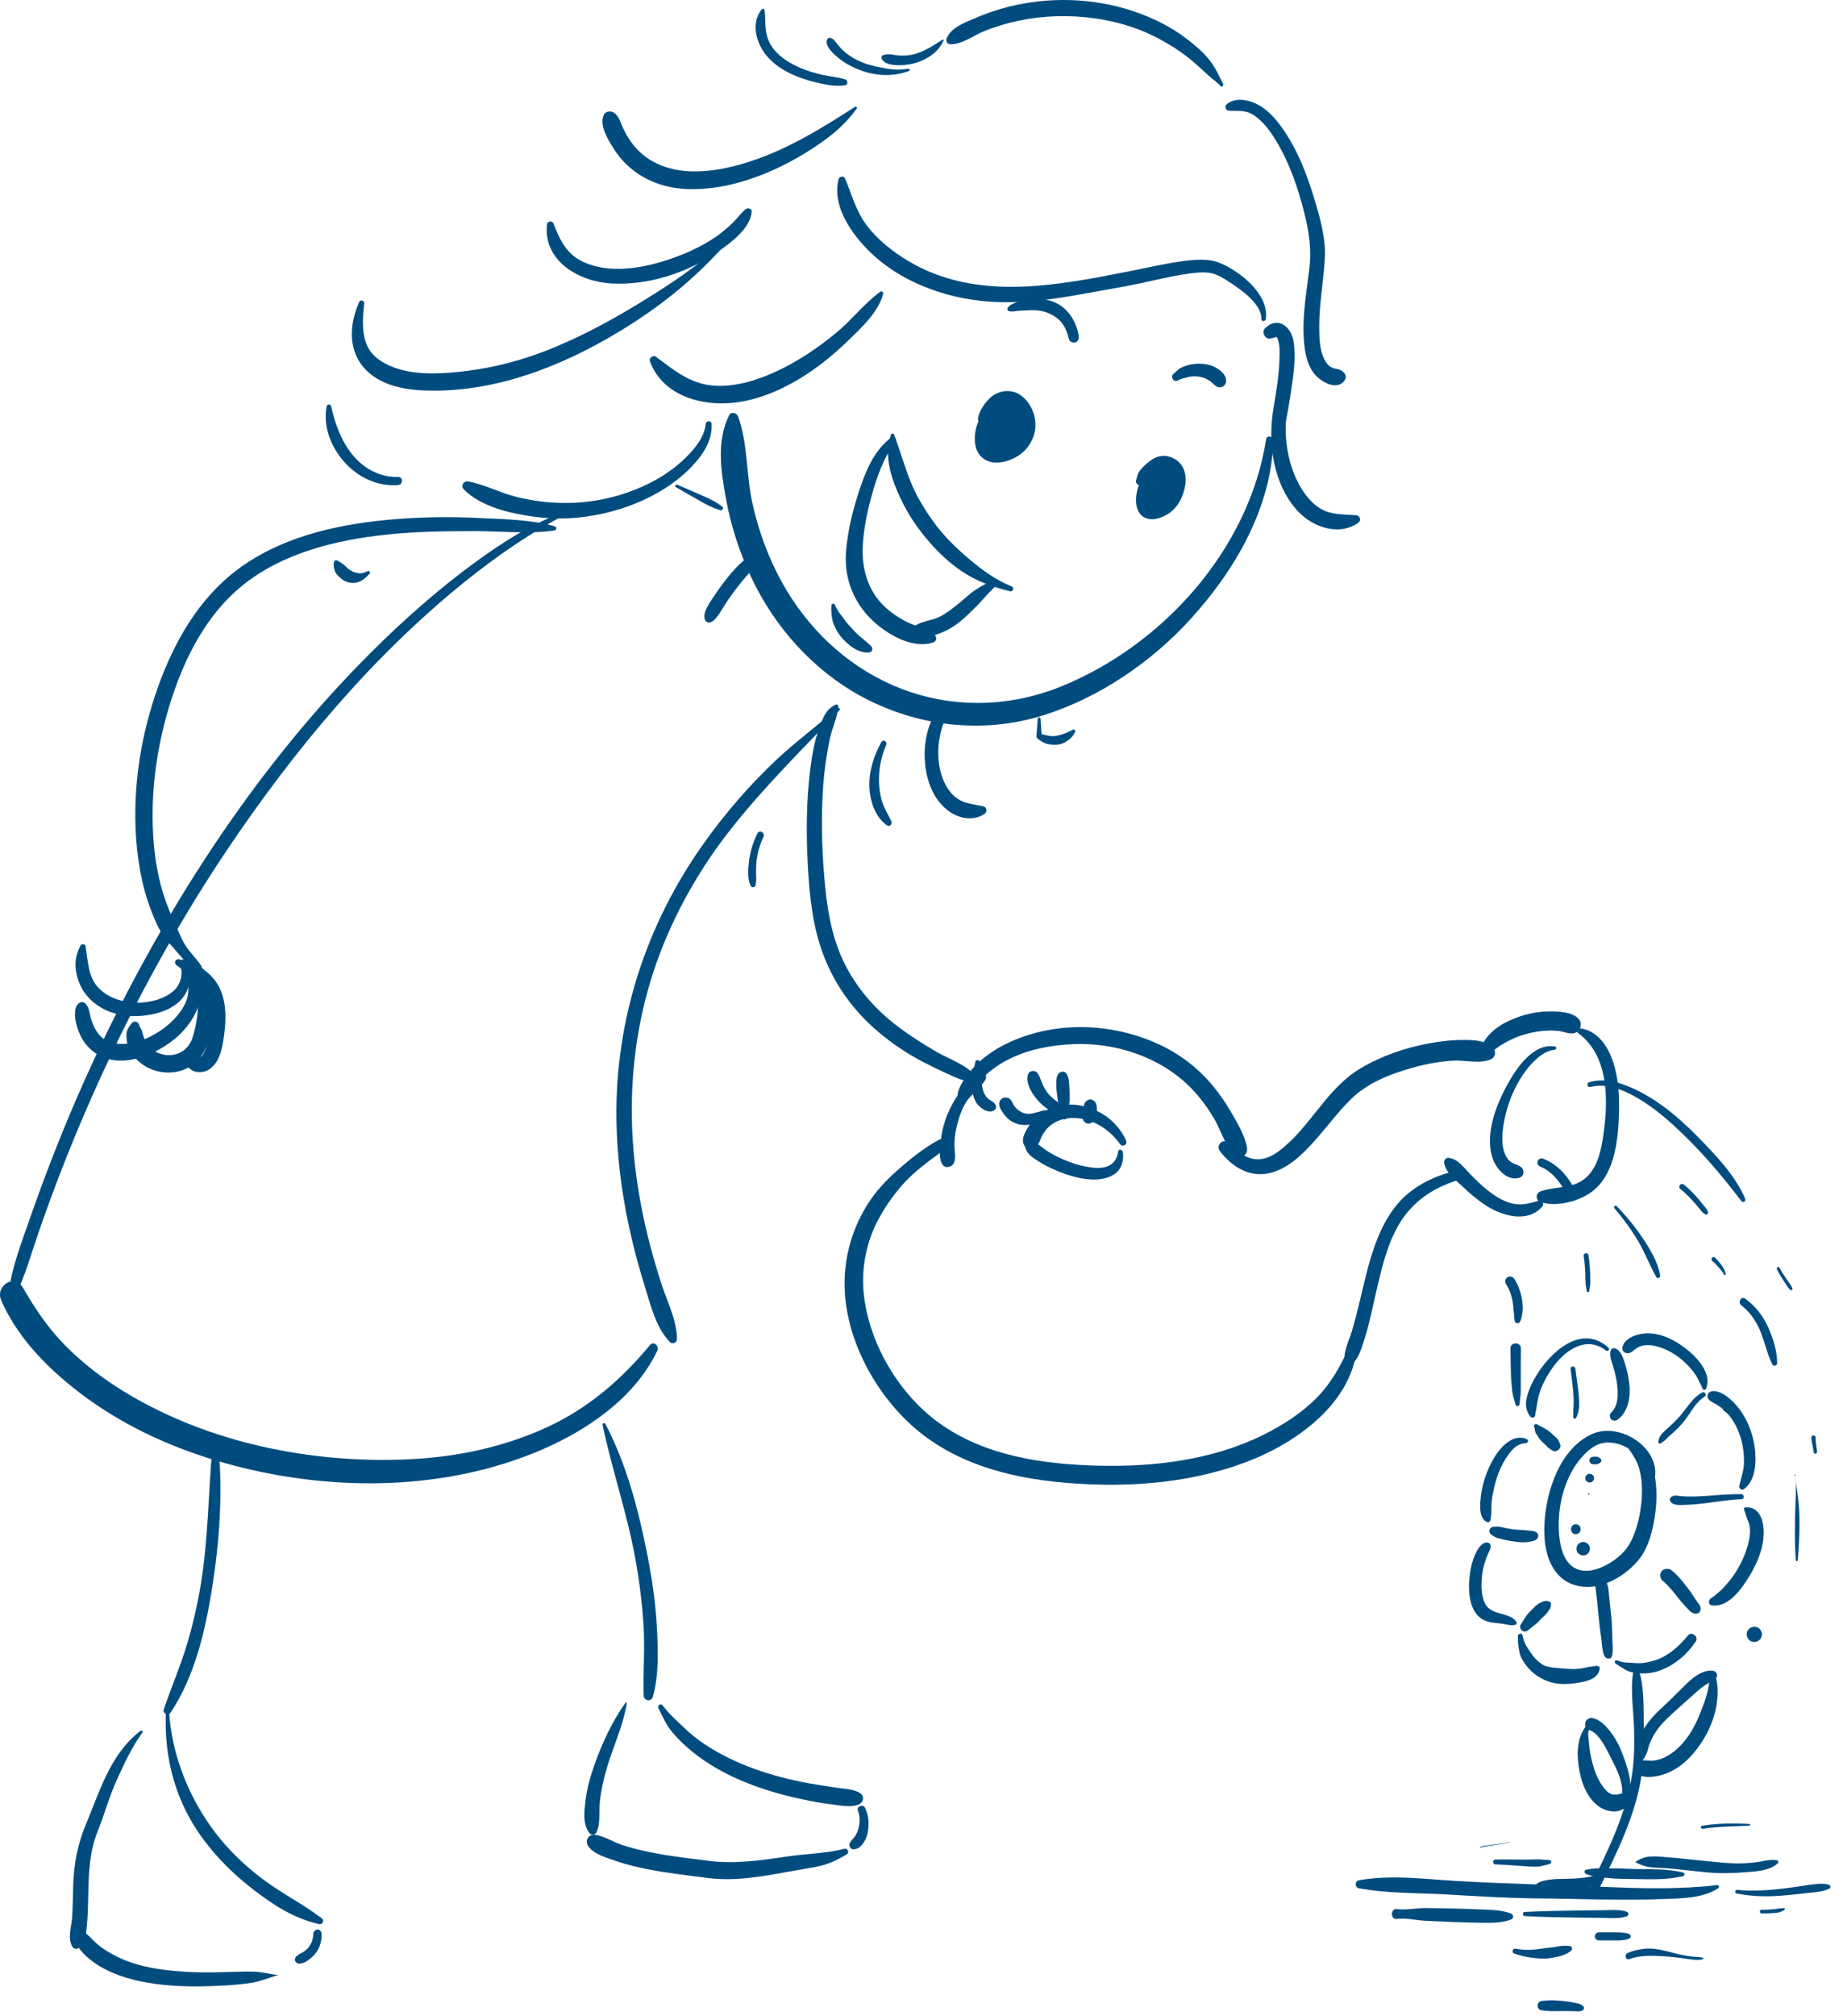 <svg width="96" height="105" viewBox="0 0 96 105" fill="none" xmlns="http://www.w3.org/2000/svg">
<path d="M65.952 22.87C65.063 28.602 60.574 33.605 55.256 35.755C52.42 36.902 49.264 36.906 46.45 35.661C44.002 34.579 42.044 32.681 40.748 30.354C40.022 29.05 39.509 27.648 39.189 26.193C38.862 24.705 38.963 23.122 38.447 21.69C38.38 21.502 38.082 21.416 37.977 21.63C37.321 22.964 37.547 24.494 37.803 25.911C38.059 27.347 38.511 28.742 39.129 30.061C40.349 32.654 42.357 34.91 44.891 36.278C47.776 37.834 51.188 38.236 54.329 37.255C57.222 36.353 59.937 34.508 61.975 32.282C64.306 29.734 66.242 26.445 66.325 22.919C66.332 22.712 65.986 22.656 65.952 22.87Z" fill="#004C7F"/>
<path d="M51.953 21.31C51.753 21.156 51.497 21.292 51.339 21.431C51.117 21.626 50.959 21.901 50.876 22.179C50.778 22.506 50.748 22.844 50.804 23.182C50.872 23.581 51.128 23.893 51.508 24.028C51.945 24.186 52.465 24.035 52.864 23.836C53.32 23.607 53.663 23.205 53.832 22.731C54.107 21.964 53.81 21.017 53.136 20.562C52.77 20.318 52.318 20.307 51.926 20.483C51.742 20.566 51.572 20.701 51.437 20.856C51.237 21.085 51.06 21.352 50.974 21.645C50.951 21.72 50.94 21.791 50.951 21.87C50.955 21.889 50.955 21.927 50.962 21.949C50.977 21.983 50.989 22.017 51.004 22.051C51.008 22.055 51.008 22.062 51.011 22.066C50.932 22.092 50.977 21.878 50.97 21.976C50.97 21.994 50.97 22.013 50.97 22.032C50.97 22.073 50.974 22.111 50.974 22.152C50.981 22.37 51.264 22.513 51.426 22.34C51.467 22.295 51.516 22.254 51.554 22.205C51.599 22.149 51.407 22.265 51.467 22.246C51.501 22.235 51.546 22.216 51.576 22.201C51.659 22.156 51.716 22.085 51.768 22.01C51.84 21.912 51.9 21.807 51.964 21.705C51.975 21.686 51.991 21.668 52.006 21.649C52.017 21.63 52.077 21.555 52.021 21.622C51.964 21.694 52.024 21.619 52.036 21.604C52.051 21.585 52.066 21.566 52.085 21.551C52.115 21.517 52.145 21.487 52.179 21.457C52.194 21.446 52.205 21.434 52.22 21.419C52.228 21.412 52.239 21.404 52.247 21.397C52.281 21.363 52.149 21.468 52.19 21.438C52.254 21.397 52.314 21.363 52.379 21.326C52.397 21.314 52.243 21.374 52.326 21.348C52.341 21.344 52.352 21.34 52.367 21.337C52.397 21.329 52.518 21.307 52.409 21.322C52.299 21.337 52.405 21.326 52.435 21.326C52.465 21.326 52.495 21.329 52.525 21.329C52.341 21.322 52.439 21.314 52.495 21.333C52.503 21.337 52.582 21.355 52.582 21.363C52.582 21.367 52.443 21.295 52.518 21.337C52.533 21.344 52.544 21.352 52.559 21.359C52.586 21.374 52.612 21.393 52.638 21.408C52.71 21.453 52.559 21.344 52.586 21.367C52.597 21.374 52.608 21.386 52.616 21.393C52.642 21.416 52.665 21.438 52.691 21.465C52.714 21.487 52.733 21.51 52.751 21.532C52.804 21.592 52.68 21.431 52.714 21.483C52.721 21.498 52.733 21.51 52.744 21.525C52.782 21.581 52.815 21.641 52.846 21.705C52.853 21.72 52.857 21.743 52.868 21.754C52.857 21.743 52.815 21.619 52.842 21.694C52.853 21.731 52.868 21.765 52.879 21.803C52.902 21.874 52.913 21.946 52.928 22.017C52.936 22.047 52.913 21.867 52.917 21.946C52.917 21.964 52.921 21.983 52.921 22.002C52.925 22.04 52.925 22.077 52.925 22.115C52.925 22.152 52.921 22.19 52.921 22.228C52.921 22.243 52.917 22.261 52.917 22.276C52.932 22.088 52.932 22.175 52.925 22.224C52.91 22.299 52.891 22.374 52.864 22.446C52.857 22.468 52.823 22.543 52.864 22.449C52.902 22.355 52.876 22.423 52.864 22.442C52.846 22.479 52.827 22.521 52.804 22.555C52.785 22.588 52.763 22.619 52.74 22.652C52.736 22.66 52.729 22.667 52.725 22.675C52.687 22.727 52.77 22.615 52.77 22.615C52.766 22.615 52.725 22.667 52.721 22.671C52.665 22.735 52.597 22.791 52.533 22.852C52.51 22.87 52.646 22.769 52.563 22.825C52.544 22.84 52.522 22.852 52.503 22.866C52.461 22.897 52.416 22.923 52.375 22.949C52.333 22.976 52.288 22.998 52.243 23.017C52.235 23.021 52.209 23.036 52.202 23.036C52.194 23.036 52.318 22.991 52.273 23.006C52.247 23.017 52.22 23.028 52.194 23.036C52.115 23.066 52.032 23.088 51.949 23.107C51.93 23.111 51.911 23.115 51.893 23.118C51.87 23.122 52.043 23.103 51.953 23.111C51.919 23.115 51.885 23.115 51.847 23.115C51.78 23.115 51.697 23.077 51.87 23.122C51.84 23.115 51.813 23.111 51.783 23.103C51.772 23.1 51.757 23.092 51.742 23.088C51.716 23.081 51.874 23.152 51.817 23.118C51.791 23.103 51.768 23.092 51.742 23.077C51.682 23.043 51.802 23.118 51.806 23.126C51.802 23.118 51.783 23.107 51.776 23.1C51.753 23.081 51.734 23.062 51.716 23.043C51.708 23.036 51.701 23.028 51.693 23.017C51.64 22.964 51.746 23.088 51.734 23.073C51.719 23.051 51.704 23.028 51.689 23.006C51.674 22.983 51.663 22.957 51.652 22.934C51.621 22.874 51.685 23.024 51.678 22.998C51.674 22.983 51.667 22.968 51.659 22.953C51.64 22.897 51.625 22.84 51.61 22.78C51.603 22.754 51.599 22.724 51.595 22.697C51.584 22.637 51.61 22.821 51.603 22.75C51.603 22.735 51.599 22.72 51.599 22.701C51.595 22.637 51.591 22.573 51.591 22.509C51.591 22.446 51.595 22.382 51.603 22.318C51.603 22.303 51.606 22.288 51.606 22.269C51.614 22.205 51.595 22.337 51.599 22.314C51.606 22.28 51.61 22.246 51.614 22.212C51.625 22.156 51.629 22.104 51.636 22.047C51.636 22.032 51.64 22.017 51.64 22.002C51.644 21.961 51.625 22.1 51.636 22.025C51.648 21.972 51.655 21.916 51.67 21.863C51.682 21.814 51.701 21.765 51.716 21.716C51.731 21.671 51.689 21.765 51.708 21.731C51.712 21.724 51.716 21.713 51.719 21.705C51.731 21.683 51.742 21.664 51.753 21.645C51.757 21.637 51.765 21.63 51.768 21.619C51.783 21.589 51.768 21.626 51.757 21.634C51.768 21.626 51.787 21.604 51.798 21.592C51.802 21.585 51.829 21.57 51.798 21.592C51.765 21.619 51.829 21.57 51.836 21.566C51.84 21.562 51.798 21.592 51.813 21.585C51.832 21.577 51.81 21.581 51.806 21.585C51.802 21.596 51.787 21.589 51.81 21.585C51.855 21.573 51.772 21.581 51.817 21.585C51.862 21.585 51.787 21.573 51.832 21.585C52.013 21.622 52.081 21.408 51.953 21.31Z" fill="#004C7F"/>
<path d="M60.626 24.227C60.205 23.957 59.711 24.457 59.53 24.795C59.297 25.231 59.12 25.768 59.188 26.268C59.225 26.543 59.353 26.81 59.609 26.945C59.937 27.118 60.291 27.031 60.611 26.889C61.003 26.716 61.304 26.411 61.493 26.028C61.707 25.584 61.843 25.051 61.703 24.566C61.621 24.28 61.444 24.047 61.184 23.897C60.931 23.75 60.63 23.697 60.348 23.776C60.107 23.84 59.903 23.991 59.722 24.152C59.56 24.295 59.387 24.453 59.289 24.648C59.252 24.724 59.237 24.788 59.225 24.87C59.225 24.881 59.222 24.889 59.222 24.9C59.222 24.896 59.24 24.821 59.225 24.848C59.199 24.889 59.199 24.964 59.191 25.009C59.203 24.964 59.214 24.919 59.229 24.878C59.206 24.915 59.195 24.957 59.18 24.998C59.124 25.141 59.263 25.269 59.395 25.276C59.44 25.28 59.485 25.272 59.53 25.265C59.485 25.265 59.436 25.265 59.391 25.265C59.444 25.272 59.493 25.276 59.545 25.272C59.549 25.272 59.557 25.272 59.56 25.272C59.67 25.257 59.681 25.257 59.594 25.272C59.594 25.272 59.704 25.261 59.681 25.265C59.839 25.242 59.986 25.148 60.103 25.047C60.163 24.99 60.227 24.934 60.287 24.878C60.318 24.851 60.351 24.825 60.382 24.799C60.449 24.742 60.287 24.866 60.359 24.817C60.378 24.802 60.4 24.788 60.419 24.776C60.449 24.754 60.483 24.735 60.517 24.716C60.536 24.705 60.555 24.697 60.574 24.69C60.449 24.757 60.495 24.72 60.536 24.709C60.566 24.697 60.6 24.694 60.63 24.686C60.495 24.724 60.532 24.697 60.581 24.694C60.634 24.694 60.702 24.72 60.555 24.682C60.589 24.69 60.623 24.697 60.657 24.709C60.739 24.731 60.547 24.652 60.626 24.697C60.649 24.709 60.668 24.72 60.69 24.735C60.706 24.742 60.721 24.754 60.736 24.765C60.818 24.817 60.657 24.682 60.724 24.757C60.758 24.795 60.762 24.833 60.698 24.72C60.709 24.742 60.728 24.765 60.739 24.788C60.747 24.799 60.751 24.81 60.758 24.821C60.8 24.896 60.713 24.697 60.739 24.776C60.751 24.817 60.766 24.855 60.773 24.896C60.796 25.017 60.762 24.769 60.773 24.893C60.777 24.945 60.777 24.998 60.773 25.051C60.77 25.088 60.766 25.126 60.762 25.167C60.777 24.983 60.762 25.152 60.751 25.197C60.728 25.291 60.702 25.381 60.668 25.472C60.623 25.592 60.717 25.366 60.664 25.483C60.645 25.524 60.623 25.566 60.6 25.607C60.581 25.641 60.562 25.671 60.544 25.705C60.517 25.75 60.4 25.878 60.521 25.742C60.472 25.795 60.416 25.844 60.374 25.896C60.449 25.81 60.464 25.829 60.416 25.863C60.404 25.87 60.393 25.878 60.382 25.885C60.344 25.911 60.303 25.934 60.265 25.956C60.212 25.99 60.159 26.024 60.103 26.054C60.08 26.065 60.058 26.077 60.035 26.088C59.971 26.118 60.167 26.035 60.099 26.062C60.084 26.069 60.065 26.073 60.05 26.081C60.009 26.096 59.967 26.099 59.926 26.11C60.103 26.069 60.043 26.099 59.986 26.099C59.918 26.099 59.896 26.062 60.043 26.11C60.028 26.107 60.013 26.103 59.997 26.099C59.918 26.081 60.122 26.167 60.061 26.126C60.05 26.118 60.035 26.11 60.024 26.103C60.065 26.126 60.137 26.193 60.073 26.137C60.009 26.081 60.144 26.242 60.11 26.189C60.103 26.174 60.092 26.163 60.084 26.152C60.058 26.107 60.061 26.05 60.103 26.204C60.099 26.186 60.092 26.171 60.084 26.152C60.073 26.118 60.065 26.081 60.061 26.047C60.046 25.964 60.077 26.193 60.069 26.092C60.069 26.069 60.065 26.047 60.065 26.024C60.061 25.93 60.065 25.84 60.077 25.75C60.088 25.641 60.058 25.863 60.073 25.776C60.077 25.753 60.08 25.735 60.084 25.712C60.092 25.66 60.103 25.607 60.118 25.558C60.141 25.46 60.171 25.363 60.205 25.269C60.216 25.238 60.223 25.212 60.235 25.186C60.238 25.178 60.242 25.171 60.242 25.163C60.272 25.084 60.201 25.253 60.227 25.201C60.25 25.152 60.272 25.103 60.295 25.058C60.321 25.009 60.34 24.96 60.359 24.908C60.363 24.9 60.367 24.893 60.37 24.881C60.397 24.814 60.329 24.968 60.355 24.919C60.374 24.878 60.393 24.84 60.416 24.799C60.423 24.784 60.434 24.769 60.446 24.754C60.491 24.682 60.397 24.799 60.438 24.765C60.449 24.754 60.464 24.742 60.472 24.731C60.498 24.701 60.397 24.78 60.434 24.761C60.442 24.757 60.449 24.75 60.461 24.746C60.517 24.716 60.419 24.757 60.434 24.754C60.442 24.754 60.446 24.75 60.453 24.746C60.495 24.735 60.457 24.761 60.408 24.75C60.416 24.75 60.442 24.75 60.446 24.75C60.355 24.784 60.367 24.731 60.397 24.742C60.404 24.746 60.416 24.746 60.423 24.75C60.555 24.795 60.706 24.709 60.754 24.588C60.796 24.445 60.747 24.306 60.626 24.227Z" fill="#004C7F"/>
<path d="M52.092 22.344C52.1 22.344 52.182 22.363 52.182 22.37C52.182 22.378 52.077 22.314 52.141 22.355C52.152 22.363 52.164 22.37 52.179 22.378C52.224 22.4 52.137 22.348 52.134 22.34C52.137 22.348 52.156 22.359 52.164 22.367C52.175 22.374 52.182 22.385 52.19 22.397C52.231 22.442 52.137 22.314 52.16 22.355C52.171 22.378 52.186 22.397 52.198 22.419C52.205 22.434 52.228 22.491 52.198 22.416C52.167 22.34 52.186 22.393 52.194 22.412C52.213 22.468 52.224 22.528 52.231 22.585C52.228 22.547 52.22 22.506 52.216 22.468C52.231 22.603 52.228 22.739 52.209 22.874C52.213 22.833 52.22 22.795 52.224 22.754C52.22 22.791 52.213 22.833 52.205 22.87C52.311 22.765 52.42 22.656 52.525 22.551C52.522 22.551 52.518 22.551 52.51 22.555C52.552 22.551 52.593 22.543 52.631 22.54C52.593 22.543 52.555 22.543 52.518 22.54C52.559 22.543 52.601 22.551 52.642 22.555C52.612 22.551 52.582 22.54 52.552 22.528C52.589 22.543 52.627 22.558 52.665 22.577C52.631 22.562 52.601 22.543 52.574 22.521C52.604 22.547 52.638 22.57 52.668 22.596C52.631 22.566 52.601 22.532 52.57 22.494C52.597 22.528 52.619 22.558 52.646 22.592C52.604 22.536 52.57 22.476 52.544 22.412C52.559 22.449 52.578 22.491 52.593 22.528C52.536 22.393 52.495 22.254 52.476 22.111C52.484 22.156 52.488 22.198 52.495 22.243C52.48 22.119 52.476 21.991 52.491 21.867C52.484 21.908 52.48 21.953 52.472 21.994C52.484 21.912 52.503 21.833 52.533 21.758C52.518 21.795 52.499 21.833 52.484 21.874C52.503 21.833 52.522 21.795 52.544 21.762C52.518 21.795 52.495 21.825 52.469 21.859C52.51 21.814 52.552 21.773 52.597 21.735C52.563 21.762 52.533 21.784 52.499 21.81C52.536 21.784 52.574 21.758 52.616 21.739C52.578 21.754 52.54 21.773 52.503 21.788C52.525 21.776 52.552 21.773 52.578 21.765C52.536 21.773 52.491 21.776 52.45 21.784C52.469 21.78 52.488 21.78 52.51 21.784C52.469 21.776 52.424 21.773 52.382 21.765C52.405 21.769 52.424 21.773 52.446 21.784C52.408 21.769 52.371 21.75 52.333 21.735C52.352 21.743 52.367 21.754 52.382 21.765C52.348 21.739 52.318 21.716 52.284 21.69C52.303 21.705 52.318 21.72 52.333 21.739C52.307 21.705 52.284 21.675 52.258 21.641C52.284 21.679 52.307 21.72 52.326 21.762C52.311 21.724 52.292 21.683 52.277 21.645C52.318 21.743 52.341 21.844 52.356 21.949C52.348 21.904 52.344 21.859 52.337 21.814C52.359 21.991 52.359 22.171 52.337 22.348C52.344 22.303 52.348 22.254 52.356 22.209C52.333 22.367 52.28 22.517 52.216 22.664C52.235 22.619 52.254 22.577 52.273 22.532C52.201 22.694 52.118 22.863 52.013 23.002C52.043 22.964 52.073 22.927 52.103 22.885C52.073 22.927 52.036 22.964 51.994 22.998C52.032 22.968 52.069 22.938 52.107 22.908C52.081 22.93 52.051 22.945 52.021 22.96C52.066 22.942 52.111 22.923 52.156 22.904C52.134 22.912 52.111 22.919 52.088 22.923C52.137 22.915 52.19 22.908 52.239 22.904C52.216 22.908 52.19 22.908 52.167 22.904C52.216 22.912 52.265 22.919 52.318 22.923C52.295 22.919 52.269 22.912 52.246 22.904C52.292 22.923 52.337 22.942 52.382 22.96C52.326 22.938 52.273 22.9 52.224 22.866C52.262 22.893 52.295 22.923 52.333 22.949C52.277 22.904 52.235 22.848 52.182 22.799C52.209 22.833 52.235 22.866 52.262 22.9C52.239 22.855 52.201 22.821 52.171 22.78C52.198 22.814 52.224 22.848 52.25 22.882C52.205 22.821 52.164 22.758 52.13 22.69C52.122 22.675 52.115 22.656 52.107 22.641C52.077 22.577 52.152 22.758 52.134 22.705C52.13 22.697 52.126 22.69 52.126 22.682C52.1 22.615 52.081 22.551 52.051 22.487C52.069 22.555 52.088 22.619 52.103 22.686C52.1 22.645 52.096 22.607 52.096 22.566C52.096 22.547 52.096 22.524 52.1 22.506C52.103 22.427 52.077 22.622 52.092 22.547C52.096 22.528 52.1 22.509 52.107 22.491C52.118 22.449 52.156 22.412 52.088 22.528C52.096 22.513 52.103 22.498 52.111 22.483C52.115 22.476 52.118 22.472 52.122 22.464C52.145 22.427 52.047 22.551 52.085 22.513C52.096 22.502 52.107 22.494 52.115 22.483C52.145 22.453 52.021 22.547 52.069 22.521C52.077 22.517 52.085 22.513 52.092 22.506C52.126 22.479 51.983 22.54 52.039 22.528C52.047 22.528 52.054 22.524 52.058 22.521C52.066 22.517 52.077 22.517 52.088 22.513C52.145 22.498 51.987 22.521 52.032 22.521C52.051 22.521 52.069 22.517 52.088 22.521C52.1 22.521 52.111 22.521 52.122 22.524C52.19 22.528 52.024 22.509 52.077 22.517C52.13 22.528 52.182 22.54 52.235 22.555C52.397 22.6 52.57 22.513 52.635 22.359C52.695 22.216 52.65 22.009 52.495 21.938C52.186 21.788 51.791 21.765 51.538 22.036C51.437 22.141 51.369 22.28 51.339 22.423C51.324 22.502 51.305 22.585 51.309 22.667C51.309 22.712 51.324 22.57 51.32 22.585C51.316 22.607 51.312 22.63 51.309 22.652C51.305 22.682 51.301 22.709 51.297 22.739C51.294 22.765 51.294 22.795 51.29 22.821C51.282 23.017 51.312 23.224 51.395 23.4C51.373 23.318 51.35 23.231 51.328 23.148C51.339 23.235 51.343 23.291 51.373 23.363C51.399 23.43 51.425 23.498 51.459 23.562C51.505 23.648 51.565 23.727 51.633 23.795C51.836 23.998 52.156 24.069 52.431 23.998C52.702 23.927 52.898 23.724 53.049 23.506C53.135 23.381 53.188 23.235 53.241 23.092C53.29 22.96 53.331 22.821 53.361 22.682C53.418 22.382 53.403 22.085 53.346 21.784C53.297 21.517 53.192 21.228 52.989 21.04C52.849 20.908 52.676 20.822 52.48 20.822C52.258 20.822 52.073 20.927 51.904 21.062C51.625 21.288 51.523 21.626 51.501 21.972C51.478 22.306 51.55 22.682 51.731 22.968C51.957 23.325 52.333 23.547 52.763 23.442C52.973 23.389 53.083 23.201 53.102 22.998C53.128 22.731 53.113 22.442 53.011 22.19C52.947 22.036 52.872 21.893 52.744 21.784C52.582 21.645 52.401 21.585 52.19 21.558C52.1 21.547 51.964 21.611 51.904 21.675C51.844 21.743 51.806 21.818 51.791 21.908C51.779 22.088 51.896 22.303 52.092 22.344Z" fill="#004C7F"/>
<path d="M60.269 25.073C60.295 25.107 60.216 24.99 60.246 25.043C60.254 25.054 60.261 25.066 60.269 25.081C60.276 25.096 60.284 25.107 60.287 25.122C60.231 25.009 60.269 25.073 60.28 25.103C60.306 25.178 60.321 25.253 60.333 25.332C60.329 25.302 60.325 25.272 60.321 25.242C60.336 25.34 60.336 25.441 60.325 25.539C60.329 25.509 60.333 25.475 60.336 25.445C60.329 25.502 60.314 25.558 60.291 25.61C60.303 25.581 60.318 25.554 60.329 25.524C60.314 25.558 60.299 25.588 60.276 25.614C60.295 25.588 60.314 25.565 60.333 25.539C60.314 25.562 60.295 25.581 60.272 25.599C60.299 25.581 60.325 25.562 60.348 25.539C60.325 25.554 60.303 25.569 60.28 25.577C60.31 25.565 60.34 25.55 60.37 25.539C60.34 25.55 60.31 25.558 60.276 25.562C60.31 25.558 60.344 25.554 60.382 25.547C60.336 25.55 60.291 25.55 60.25 25.543C60.284 25.547 60.321 25.554 60.355 25.558C60.325 25.554 60.299 25.547 60.269 25.535C60.299 25.55 60.333 25.562 60.363 25.577C60.344 25.569 60.329 25.558 60.314 25.547C60.34 25.569 60.367 25.588 60.397 25.61C60.385 25.599 60.374 25.588 60.363 25.577C60.385 25.603 60.404 25.629 60.427 25.659C60.416 25.644 60.408 25.629 60.4 25.614C60.416 25.648 60.427 25.678 60.442 25.712C60.434 25.689 60.427 25.667 60.423 25.641C60.427 25.678 60.434 25.712 60.438 25.75C60.434 25.712 60.434 25.678 60.438 25.644C60.434 25.682 60.427 25.716 60.423 25.753C60.431 25.689 60.449 25.629 60.476 25.569C60.461 25.603 60.449 25.633 60.434 25.667C60.468 25.592 60.51 25.52 60.559 25.453C60.536 25.479 60.517 25.509 60.495 25.535C60.532 25.486 60.574 25.445 60.619 25.408C60.589 25.43 60.562 25.453 60.532 25.471C60.559 25.453 60.585 25.434 60.615 25.423C60.581 25.438 60.547 25.453 60.513 25.464C60.521 25.46 60.529 25.456 60.536 25.456C60.355 25.321 60.178 25.182 59.997 25.047C59.994 25.133 59.99 25.22 59.982 25.306C60.129 25.16 60.276 25.013 60.423 24.866C60.329 24.863 60.212 24.881 60.118 24.911C59.952 24.96 59.809 25.126 59.817 25.306C59.824 25.49 59.937 25.648 60.118 25.701C60.212 25.727 60.329 25.75 60.423 25.746C60.536 25.738 60.657 25.701 60.732 25.618C60.807 25.535 60.867 25.423 60.86 25.306C60.856 25.22 60.852 25.133 60.845 25.047C60.837 24.896 60.77 24.757 60.634 24.678C60.495 24.596 60.344 24.611 60.205 24.678C60.137 24.712 60.077 24.761 60.024 24.81C59.986 24.84 59.956 24.878 59.926 24.915C59.817 25.05 59.741 25.182 59.681 25.344C59.568 25.637 59.598 26.005 59.862 26.208C60.141 26.422 60.6 26.381 60.83 26.11C61.037 25.87 61.056 25.569 61.003 25.268C60.98 25.137 60.935 25.017 60.883 24.896C60.841 24.802 60.781 24.705 60.706 24.637C60.585 24.528 60.385 24.509 60.269 24.637C60.148 24.769 60.156 24.942 60.269 25.073Z" fill="#004C7F"/>
<path d="M52.687 30.531C51.896 30.226 51.158 29.681 50.514 29.14C49.836 28.569 49.207 27.963 48.68 27.249C48.164 26.547 47.701 25.787 47.388 24.972C47.091 24.205 46.865 23.412 46.575 22.641C46.545 22.562 46.432 22.555 46.405 22.641C46.123 23.532 46.277 24.393 46.605 25.25C46.951 26.152 47.422 26.997 48.021 27.757C48.601 28.497 49.283 29.196 50.062 29.726C50.849 30.264 51.697 30.568 52.62 30.79C52.785 30.828 52.842 30.591 52.687 30.531Z" fill="#004C7F"/>
<path d="M46.432 22.776C45.505 23.464 45.061 24.599 44.718 25.663C44.405 26.637 44.157 27.667 44.07 28.689C43.965 29.926 44.345 31.098 45.17 32.027C45.923 32.876 47.43 33.846 48.605 33.459C48.8 33.395 48.819 33.158 48.657 33.042C48.175 32.696 47.595 32.598 47.079 32.309C46.62 32.049 46.198 31.749 45.848 31.35C45.174 30.587 44.903 29.557 44.936 28.554C44.967 27.64 45.155 26.723 45.396 25.844C45.66 24.881 46.014 23.829 46.639 23.036C46.744 22.908 46.601 22.649 46.432 22.776Z" fill="#004C7F"/>
<path d="M51.87 30.29C51.704 30.245 51.535 30.331 51.38 30.395C51.2 30.474 51.03 30.579 50.864 30.685C50.51 30.91 50.209 31.211 49.881 31.474C49.584 31.715 49.279 31.951 48.936 32.124C48.563 32.312 48.119 32.327 47.746 32.534C47.565 32.636 47.546 32.94 47.746 33.038C48.221 33.263 48.733 33.09 49.181 32.887C49.58 32.707 49.949 32.44 50.273 32.143C50.578 31.861 50.883 31.564 51.158 31.256C51.294 31.106 51.429 30.952 51.572 30.805C51.697 30.677 51.87 30.546 51.926 30.377C51.934 30.343 51.908 30.298 51.87 30.29Z" fill="#004C7F"/>
<path d="M43.306 31.531C43.294 31.741 43.306 31.955 43.336 32.166C43.37 32.399 43.46 32.606 43.573 32.812C43.69 33.023 43.829 33.211 44.006 33.38C44.172 33.538 44.36 33.707 44.567 33.812C44.771 33.917 44.985 33.985 45.219 33.985C45.347 33.985 45.464 33.902 45.437 33.763C45.418 33.658 45.309 33.59 45.238 33.519C45.151 33.432 45.098 33.399 45.012 33.324C44.906 33.23 44.838 33.184 44.756 33.113C44.59 32.97 44.454 32.809 44.307 32.651C44.232 32.568 44.134 32.463 44.074 32.391C44.006 32.309 43.927 32.173 43.848 32.079C43.701 31.907 43.577 31.718 43.498 31.508C43.456 31.407 43.313 31.418 43.306 31.531Z" fill="#004C7F"/>
<path d="M56.19 17.499C56.058 16.672 55.561 15.924 54.736 15.669C54.371 15.556 53.971 15.53 53.591 15.571C53.384 15.594 53.2 15.639 53.007 15.717C52.827 15.793 52.597 15.86 52.488 16.029C52.446 16.097 52.488 16.18 52.559 16.202C52.721 16.251 52.902 16.195 53.071 16.184C53.245 16.172 53.422 16.165 53.595 16.157C53.919 16.139 54.209 16.165 54.518 16.27C54.762 16.357 55.034 16.514 55.226 16.717C55.467 16.973 55.595 17.308 55.674 17.646C55.708 17.789 55.873 17.871 56.009 17.834C56.152 17.789 56.212 17.642 56.19 17.499Z" fill="#004C7F"/>
<path d="M61.361 19.811C61.451 19.758 61.504 19.736 61.598 19.713C61.696 19.691 61.794 19.66 61.892 19.638C61.918 19.63 61.948 19.627 61.975 19.619C61.982 19.619 62.057 19.604 62.016 19.611C61.975 19.619 62.05 19.608 62.057 19.608C62.084 19.604 62.114 19.604 62.14 19.6C62.246 19.596 62.347 19.6 62.453 19.611C62.404 19.608 62.423 19.608 62.461 19.615C62.483 19.619 62.506 19.623 62.528 19.63C62.581 19.642 62.638 19.657 62.69 19.672C62.713 19.679 62.735 19.687 62.754 19.694C62.796 19.709 62.799 19.713 62.758 19.694C62.807 19.717 62.856 19.743 62.905 19.769C62.946 19.792 62.984 19.814 63.022 19.837C63.041 19.848 63.101 19.905 63.033 19.841C63.048 19.856 63.067 19.871 63.086 19.886C63.184 19.972 63.255 20.059 63.372 20.127C63.485 20.194 63.639 20.183 63.741 20.1C63.854 20.01 63.88 19.89 63.861 19.751C63.816 19.469 63.526 19.243 63.285 19.119C63.041 18.995 62.758 18.942 62.483 18.939C62.231 18.935 61.967 18.976 61.73 19.063C61.594 19.112 61.47 19.164 61.361 19.258C61.274 19.33 61.188 19.409 61.108 19.488C60.95 19.653 61.157 19.935 61.361 19.811Z" fill="#004C7F"/>
<path d="M65.937 16.605C66.103 15.323 64.622 14.161 63.59 13.714C62.939 13.432 62.201 13.519 61.515 13.613C60.672 13.729 59.843 13.925 59.007 14.09C55.143 14.853 50.917 15.736 47.321 13.598C46.507 13.113 45.731 12.504 45.155 11.748C44.586 11 44.375 10.132 44.014 9.29C43.95 9.14 43.712 9.192 43.679 9.335C43.291 10.857 44.571 12.496 45.66 13.436C46.944 14.545 48.586 15.229 50.243 15.541C52.299 15.928 54.333 15.688 56.374 15.312C57.357 15.131 58.344 14.973 59.32 14.77C60.156 14.594 60.988 14.383 61.832 14.263C62.235 14.207 62.702 14.139 63.105 14.229C63.459 14.308 63.794 14.526 64.091 14.725C64.668 15.112 65.715 15.823 65.703 16.605C65.696 16.759 65.918 16.747 65.937 16.605Z" fill="#004C7F"/>
<path d="M66.223 17.623C66.31 17.597 66.505 17.541 66.509 17.541C66.456 17.529 66.517 17.559 66.551 17.646C66.671 17.954 66.656 18.322 66.648 18.646C66.626 19.503 66.487 20.356 66.344 21.198C66.031 22.994 66.276 25.073 67.503 26.509C68.275 27.415 69.68 27.96 70.746 27.231C70.923 27.107 70.852 26.851 70.637 26.832C70.098 26.787 69.503 26.817 68.995 26.595C68.528 26.392 68.159 26.002 67.88 25.584C67.266 24.66 66.987 23.502 66.969 22.401C66.961 22.036 66.98 21.965 67.048 21.585C67.119 21.194 67.187 20.803 67.244 20.409C67.372 19.552 67.515 18.638 67.379 17.774C67.262 17.029 66.581 16.447 65.91 17.078C65.677 17.304 65.914 17.721 66.223 17.623Z" fill="#004C7F"/>
<path d="M45.855 15.191C45.016 15.8 44.368 16.665 43.562 17.326C42.594 18.123 41.543 18.837 40.398 19.36C39.381 19.822 38.248 20.175 37.122 20.078C35.928 19.972 35.084 19.262 34.165 18.578C34.018 18.469 33.788 18.649 33.853 18.818C34.591 20.784 36.922 21.262 38.771 20.89C40.812 20.48 42.688 19.183 44.157 17.759C44.854 17.086 45.742 16.27 46.002 15.308C46.029 15.229 45.931 15.139 45.855 15.191Z" fill="#004C7F"/>
<path d="M39.423 28.839C39.106 28.858 38.88 29.057 38.654 29.264C38.383 29.508 38.135 29.779 37.909 30.065C37.641 30.403 37.385 30.749 37.148 31.11C37.039 31.275 36.922 31.44 36.835 31.617C36.741 31.812 36.639 32.053 36.719 32.264C36.756 32.369 36.862 32.448 36.982 32.414C37.189 32.354 37.276 32.207 37.4 32.053C37.525 31.895 37.615 31.715 37.724 31.546C37.931 31.222 38.161 30.895 38.391 30.602C38.609 30.32 38.835 30.038 39.084 29.783C39.178 29.685 39.272 29.595 39.377 29.508C39.43 29.467 39.336 29.535 39.404 29.49C39.441 29.463 39.483 29.437 39.517 29.407C39.532 29.396 39.547 29.377 39.558 29.362C39.611 29.305 39.536 29.373 39.57 29.351C39.762 29.204 39.716 28.82 39.423 28.839Z" fill="#004C7F"/>
<path d="M43.603 36.872C42.598 37.785 41.502 38.578 40.504 39.507C39.072 40.845 37.784 42.337 36.651 43.931C33.649 48.144 32.03 53.147 32.109 58.327C32.139 60.168 32.365 62.006 32.749 63.811C32.971 64.852 33.242 65.882 33.559 66.897C33.871 67.893 34.15 69.129 34.896 69.892C35.028 70.024 35.257 69.922 35.261 69.742C35.265 68.791 34.783 67.855 34.489 66.964C34.199 66.081 33.939 65.19 33.721 64.288C33.325 62.657 33.058 60.999 32.956 59.326C32.787 56.56 33.073 53.782 33.875 51.125C34.553 48.87 35.596 46.738 36.903 44.78C37.98 43.164 39.249 41.717 40.568 40.292C41.603 39.176 42.68 38.093 43.724 36.984C43.788 36.909 43.678 36.8 43.603 36.872Z" fill="#004C7F"/>
<path d="M33.86 70.043C32.372 71.835 30.663 73.317 28.535 74.305C26.301 75.346 23.789 75.88 21.337 75.993C16.234 76.233 10.837 75.147 6.453 72.463C5.346 71.787 4.314 70.997 3.403 70.073C2.507 69.167 1.825 68.152 1.192 67.054C0.763 66.306 -0.262 66.964 0.062 67.712C1.019 69.93 2.977 71.749 4.936 73.099C7.135 74.613 9.647 75.658 12.227 76.331C17.406 77.68 23.209 77.639 28.181 75.512C30.617 74.467 33.073 72.787 34.24 70.336C34.35 70.106 34.048 69.813 33.86 70.043Z" fill="#004C7F"/>
<path d="M43.547 36.691C43.016 36.898 42.835 37.465 42.654 37.969C42.409 38.65 42.296 39.356 42.206 40.066C41.995 41.739 41.987 43.442 42.082 45.126C42.168 46.69 42.338 48.291 42.903 49.764C43.498 51.316 44.481 52.666 45.75 53.737C46.462 54.339 47.23 54.857 48.055 55.289C48.465 55.504 48.883 55.707 49.305 55.898C49.735 56.094 50.179 56.327 50.661 56.308C50.823 56.301 50.883 56.124 50.785 56.007C50.307 55.432 49.426 55.15 48.785 54.778C48.1 54.38 47.418 53.948 46.786 53.47C45.554 52.546 44.541 51.369 43.893 49.971C43.257 48.595 43.05 47.084 42.929 45.588C42.801 44.036 42.771 42.465 42.88 40.908C42.937 40.108 43.053 39.322 43.212 38.533C43.328 37.939 43.626 37.379 43.667 36.785C43.671 36.729 43.603 36.672 43.547 36.691Z" fill="#004C7F"/>
<path d="M29.578 26.607C27.778 27.193 26.128 28.264 24.618 29.381C22.449 30.982 20.445 32.805 18.573 34.741C13.463 40.025 9.331 46.28 6.036 52.828C4.913 55.057 3.893 57.334 2.974 59.65C2.484 60.883 2.021 62.123 1.584 63.375C1.139 64.653 0.624 65.983 0.439 67.329C0.413 67.528 0.695 67.705 0.801 67.483C1.313 66.43 1.633 65.273 2.013 64.168C2.397 63.055 2.804 61.95 3.23 60.856C4.051 58.748 4.955 56.669 5.93 54.628C7.659 51.016 9.636 47.52 11.869 44.197C15.308 39.086 19.368 34.203 24.181 30.32C25.876 28.952 27.68 27.704 29.623 26.708C29.683 26.682 29.642 26.584 29.578 26.607Z" fill="#004C7F"/>
<path d="M28.896 27.407C27.627 27.054 26.271 27.039 24.961 26.975C23.526 26.904 22.087 26.919 20.652 27.031C17.895 27.249 15.018 27.832 12.702 29.422C10.627 30.843 9.301 32.989 8.408 35.297C7.444 37.789 6.947 40.533 7.064 43.205C7.128 44.641 7.361 46.096 7.881 47.441C8.122 48.061 8.378 48.663 8.841 49.148C9.301 49.629 9.647 50.185 10.235 50.523C10.382 50.606 10.578 50.433 10.476 50.283C10.167 49.832 9.723 49.437 9.493 48.941C9.259 48.437 9.03 47.919 8.815 47.407C8.355 46.299 8.107 45.103 8.009 43.912C7.794 41.367 8.16 38.77 8.951 36.349C9.67 34.15 10.792 31.978 12.619 30.497C14.698 28.809 17.455 28.129 20.068 27.847C21.609 27.681 23.157 27.659 24.704 27.659C26.094 27.659 27.51 27.821 28.889 27.625C29.009 27.606 28.994 27.437 28.896 27.407Z" fill="#004C7F"/>
<path d="M9.436 50.422C9.523 50.839 9.361 51.29 9.097 51.55C8.781 51.858 8.333 52.05 7.866 52.144C6.887 52.346 5.666 52.125 5.019 51.317C4.857 51.114 4.721 50.809 4.653 50.508C4.567 50.114 4.514 49.681 4.457 49.276C4.439 49.151 4.243 49.133 4.19 49.242C3.983 49.655 3.885 50.057 3.953 50.52C4.005 50.884 4.122 51.238 4.314 51.553C4.668 52.132 5.256 52.557 5.904 52.752C6.548 52.948 7.248 52.959 7.903 52.828C8.461 52.715 9.078 52.474 9.459 52.031C9.658 51.798 9.805 51.523 9.847 51.219C9.888 50.914 9.76 50.614 9.602 50.354C9.546 50.264 9.417 50.324 9.436 50.422Z" fill="#004C7F"/>
<path d="M9.418 50.429C9.625 50.678 9.757 50.971 9.794 51.264C9.828 51.55 9.821 51.798 9.715 52.091C9.527 52.636 9.003 53.203 8.533 53.549C8.239 53.763 7.926 53.948 7.591 54.09C7.651 54.064 7.534 54.113 7.519 54.12C7.482 54.136 7.444 54.151 7.406 54.162C7.32 54.192 7.229 54.222 7.143 54.248C7.06 54.271 6.981 54.293 6.898 54.309C6.86 54.316 6.823 54.324 6.785 54.331C6.762 54.335 6.623 54.354 6.71 54.342C6.544 54.361 6.378 54.369 6.213 54.361C6.179 54.357 6.141 54.357 6.107 54.354C6.005 54.346 6.137 54.361 6.062 54.346C5.983 54.331 5.904 54.316 5.825 54.29C5.791 54.278 5.761 54.267 5.727 54.26C5.712 54.256 5.599 54.211 5.651 54.233C5.7 54.252 5.61 54.215 5.595 54.207C5.561 54.188 5.523 54.169 5.489 54.151C5.456 54.132 5.422 54.109 5.388 54.087C5.32 54.042 5.38 54.083 5.361 54.072C5.297 54.019 5.237 53.963 5.181 53.903C4.977 53.684 4.83 53.35 4.732 53.023C4.665 52.797 4.653 52.519 4.506 52.324C4.292 52.038 4.006 52.237 3.938 52.519C3.832 52.952 4.002 53.527 4.186 53.918C4.352 54.271 4.601 54.572 4.913 54.801C6.156 55.718 7.941 55.015 9.015 54.173C10.058 53.358 11.011 51.801 10.031 50.584C9.918 50.444 9.794 50.32 9.655 50.208C9.485 50.072 9.282 50.268 9.418 50.429Z" fill="#004C7F"/>
<path d="M9.455 50.305C9.73 50.429 9.896 50.61 10.047 50.862C10.182 51.091 10.261 51.429 10.284 51.67C10.314 52.016 10.318 52.365 10.291 52.711C10.284 52.794 10.276 52.873 10.269 52.955C10.265 52.978 10.254 53.072 10.261 53.004C10.254 53.049 10.25 53.094 10.242 53.136C10.22 53.282 10.19 53.425 10.156 53.568C10.126 53.7 10.088 53.831 10.05 53.963C10.039 54.004 10.024 54.045 10.013 54.087C10.005 54.105 9.971 54.196 9.983 54.169C9.994 54.143 9.952 54.23 9.945 54.245C9.926 54.286 9.903 54.324 9.877 54.361C9.854 54.399 9.828 54.432 9.806 54.47C9.779 54.511 9.813 54.459 9.817 54.455C9.806 54.47 9.794 54.485 9.783 54.496C9.73 54.553 9.677 54.609 9.621 54.658C9.595 54.684 9.542 54.722 9.602 54.677C9.576 54.696 9.546 54.714 9.519 54.733C9.459 54.775 9.395 54.805 9.331 54.839C9.252 54.88 9.339 54.839 9.316 54.846C9.286 54.857 9.256 54.868 9.222 54.88C9.154 54.902 9.086 54.917 9.015 54.932C8.962 54.944 8.928 54.94 9.003 54.936C8.969 54.94 8.939 54.944 8.905 54.944C8.834 54.947 8.762 54.947 8.695 54.944C8.661 54.94 8.63 54.936 8.597 54.936C8.57 54.932 8.679 54.951 8.589 54.932C8.521 54.917 8.45 54.902 8.382 54.884C8.341 54.872 8.167 54.805 8.276 54.853C8.212 54.823 8.148 54.793 8.088 54.76C8.054 54.741 8.024 54.722 7.99 54.699C7.975 54.688 7.881 54.62 7.934 54.662C7.986 54.703 7.896 54.628 7.881 54.617C7.855 54.59 7.825 54.564 7.798 54.538C7.772 54.511 7.749 54.481 7.723 54.455C7.67 54.399 7.764 54.523 7.708 54.432C7.666 54.369 7.625 54.305 7.591 54.233C7.557 54.162 7.523 54.09 7.489 54.023C7.467 53.978 7.501 54.049 7.501 54.053C7.493 54.03 7.482 54.008 7.478 53.985C7.467 53.944 7.452 53.906 7.444 53.865C7.414 53.745 7.395 53.643 7.32 53.538C7.256 53.448 7.301 53.508 7.312 53.523C7.309 53.519 7.286 53.478 7.293 53.504C7.278 53.455 7.256 53.41 7.241 53.361C7.177 53.173 6.947 53.151 6.838 53.309C6.717 53.482 6.585 53.651 6.585 53.906C6.585 54.094 6.612 54.293 6.668 54.474C6.789 54.857 7.079 55.177 7.395 55.41C7.96 55.827 8.747 55.966 9.418 55.759C10.227 55.511 10.706 54.85 10.909 54.057C11.094 53.324 11.191 52.527 11.086 51.775C11.026 51.358 10.905 50.926 10.664 50.572C10.404 50.196 10.017 49.986 9.561 49.967C9.376 49.956 9.29 50.23 9.455 50.305Z" fill="#004C7F"/>
<path d="M9.195 50.264C9.651 50.591 10.122 50.907 10.491 51.332C10.826 51.715 10.962 52.211 10.962 52.711C10.966 53.395 10.917 54.279 10.611 54.842C10.555 54.947 10.551 54.955 10.498 55.004C10.483 55.019 10.431 55.049 10.416 55.049C10.397 55.053 10.344 55.056 10.419 55.049C10.397 55.053 10.37 55.053 10.348 55.049C10.419 55.068 10.261 55.03 10.246 55.03C10.19 55.023 10.126 55.011 10.069 55.011C10.02 55.015 9.983 55.03 9.937 55.041C9.903 55.049 9.862 55.06 9.892 55.06C9.738 55.053 9.666 55.226 9.726 55.346C9.719 55.327 9.76 55.504 9.772 55.53C9.809 55.602 9.885 55.658 9.949 55.703C10.069 55.786 10.205 55.823 10.348 55.831C10.596 55.846 10.83 55.759 11.018 55.598C11.38 55.286 11.53 54.771 11.61 54.32C11.79 53.286 11.881 52.02 11.244 51.121C10.789 50.478 10.084 50.121 9.327 49.956C9.135 49.915 9.041 50.155 9.195 50.264Z" fill="#004C7F"/>
<path d="M36.76 22.085C36.685 22.844 36.052 23.536 35.513 24.024C34.715 24.75 33.728 25.283 32.715 25.637C31.495 26.065 30.203 26.249 28.915 26.178C28.188 26.14 27.473 26.031 26.768 25.84C25.962 25.622 25.213 25.227 24.392 25.073C24.162 25.028 23.978 25.295 24.155 25.479C25.062 26.404 26.591 26.738 27.834 26.911C28.994 27.073 30.177 27.009 31.322 26.764C33.16 26.37 35.065 25.464 36.293 24.006C36.745 23.472 37.106 22.81 37.065 22.088C37.058 21.882 36.779 21.889 36.76 22.085Z" fill="#004C7F"/>
<path d="M63.711 4.37C63.477 3.919 63.316 3.52 62.988 3.114C62.66 2.705 62.25 2.355 61.832 2.036C60.98 1.378 60.001 0.904 58.981 0.566C56.898 -0.122 54.616 -0.174 52.491 0.363C51.889 0.517 51.298 0.724 50.729 0.972C50.213 1.197 49.558 1.431 49.316 1.983C49.252 2.13 49.324 2.299 49.501 2.303C50.115 2.318 50.661 1.874 51.211 1.645C51.81 1.397 52.435 1.209 53.068 1.077C54.348 0.807 55.689 0.773 56.984 0.949C58.265 1.122 59.523 1.524 60.645 2.171C61.206 2.49 61.741 2.851 62.227 3.28C62.464 3.49 62.705 3.705 62.939 3.923C63.15 4.122 63.376 4.257 63.572 4.475C63.639 4.558 63.752 4.456 63.711 4.37Z" fill="#004C7F"/>
<path d="M49.102 2.062C48.639 2.355 48.157 2.682 47.618 2.821C47.358 2.889 47.095 2.908 46.827 2.889C46.556 2.87 46.228 2.754 45.972 2.889C45.908 2.923 45.897 3.002 45.927 3.058C46.074 3.355 46.515 3.393 46.801 3.396C47.117 3.404 47.437 3.355 47.739 3.261C48.349 3.069 48.883 2.701 49.151 2.107C49.166 2.081 49.136 2.039 49.102 2.062Z" fill="#004C7F"/>
<path d="M47.302 3.581C46.914 3.644 46.511 3.633 46.127 3.562C45.727 3.49 45.336 3.415 44.955 3.265C44.594 3.122 44.247 2.927 43.957 2.667C43.825 2.551 43.712 2.423 43.603 2.284C43.49 2.145 43.407 1.983 43.212 1.968C43.166 1.964 43.125 1.994 43.102 2.028C42.899 2.351 43.43 2.818 43.652 3.002C43.991 3.284 44.379 3.494 44.79 3.648C45.614 3.96 46.503 4.005 47.336 3.701C47.419 3.678 47.385 3.566 47.302 3.581Z" fill="#004C7F"/>
<path d="M44.025 4.133C43.633 4.016 43.223 3.986 42.824 3.896C42.409 3.802 42.003 3.678 41.615 3.505C40.929 3.197 40.218 2.712 39.977 1.96C39.826 1.491 39.886 1.028 39.83 0.547C39.822 0.479 39.732 0.419 39.679 0.483C39.065 1.239 39.423 2.359 40.018 3.002C40.647 3.686 41.573 4.062 42.458 4.28C42.963 4.404 43.505 4.524 44.021 4.441C44.191 4.415 44.164 4.174 44.025 4.133Z" fill="#004C7F"/>
<path d="M44.545 5.558C42.944 6.591 41.283 7.621 39.479 8.268C37.803 8.869 35.638 9.328 33.988 8.399C33.547 8.151 33.171 7.809 32.877 7.399C32.711 7.166 32.568 6.915 32.448 6.655C32.308 6.358 32.248 6.027 31.943 5.851C31.789 5.761 31.529 5.802 31.45 5.979C31.209 6.516 31.638 7.208 31.92 7.67C32.199 8.125 32.553 8.531 32.971 8.858C33.773 9.489 34.783 9.809 35.8 9.846C38.014 9.933 40.334 8.997 42.172 7.828C43.121 7.227 43.984 6.565 44.631 5.64C44.673 5.595 44.597 5.524 44.545 5.558Z" fill="#004C7F"/>
<path d="M37.724 12.504C36.481 13.797 34.911 14.797 33.393 15.733C31.766 16.733 30.067 17.646 28.279 18.326C26.859 18.867 25.36 19.221 23.846 19.371C22.678 19.488 21.364 19.529 20.272 19.033C19.767 18.803 19.33 18.484 19.108 17.962C18.829 17.308 18.893 16.477 18.972 15.789C18.987 15.654 18.769 15.594 18.712 15.718C18.181 16.905 18.102 18.315 19.093 19.296C20.008 20.202 21.454 20.352 22.674 20.345C26.309 20.322 29.823 18.826 32.843 16.902C34.715 15.71 36.395 14.308 37.86 12.639C37.939 12.549 37.807 12.414 37.724 12.504Z" fill="#004C7F"/>
<path d="M20.731 24.836C19.778 24.862 18.935 24.396 18.347 23.667C17.763 22.945 17.447 22.043 17.247 21.149C17.221 21.036 17.044 21.036 17.021 21.149C16.807 22.201 17.244 23.288 17.944 24.069C18.648 24.855 19.662 25.343 20.731 25.261C21.002 25.242 21.01 24.829 20.731 24.836Z" fill="#004C7F"/>
<path d="M19.145 29.745C18.995 29.82 18.855 29.866 18.686 29.854C18.678 29.854 18.622 29.847 18.656 29.851C18.69 29.854 18.637 29.847 18.63 29.843C18.596 29.835 18.562 29.824 18.524 29.817C18.49 29.809 18.456 29.798 18.419 29.787C18.366 29.772 18.456 29.809 18.426 29.79C18.407 29.779 18.389 29.772 18.373 29.764C18.309 29.73 18.245 29.696 18.185 29.655C18.17 29.644 18.144 29.633 18.132 29.617C18.155 29.644 18.166 29.644 18.136 29.617C18.102 29.591 18.072 29.561 18.042 29.531C17.884 29.369 17.771 29.302 17.579 29.193C17.488 29.14 17.402 29.208 17.39 29.302C17.375 29.426 17.383 29.531 17.417 29.651C17.436 29.711 17.454 29.779 17.488 29.835C17.522 29.888 17.571 29.941 17.616 29.99C17.763 30.144 17.952 30.287 18.163 30.332C18.385 30.381 18.588 30.362 18.791 30.256C18.965 30.17 19.119 30.023 19.247 29.877C19.315 29.809 19.236 29.696 19.145 29.745Z" fill="#004C7F"/>
<path d="M38.843 10.895C38.59 11.094 38.395 11.387 38.157 11.613C37.879 11.876 37.592 12.124 37.276 12.342C36.575 12.816 35.8 13.173 35.005 13.455C33.566 13.962 31.706 14.316 30.275 13.586C29.487 13.184 29.141 12.451 28.836 11.658C28.764 11.47 28.508 11.504 28.489 11.703C28.301 13.616 30.184 14.669 31.849 14.763C33.785 14.872 35.834 14.195 37.411 13.098C38.059 12.647 39.091 11.891 39.155 11.027C39.166 10.85 38.952 10.805 38.843 10.895Z" fill="#004C7F"/>
<path d="M64.02 5.768C64.532 5.794 64.897 5.708 65.353 6.027C65.831 6.362 66.185 6.858 66.483 7.351C67.18 8.512 67.628 9.828 67.952 11.136C68.189 12.094 68.324 13 68.204 13.981C68.053 15.218 67.827 16.469 67.918 17.717C67.963 18.307 68.064 18.942 68.43 19.427C68.735 19.837 69.594 20.375 70.015 19.841C70.121 19.706 70.132 19.551 70.015 19.416C69.816 19.187 69.601 19.251 69.356 19.13C69.187 19.048 69.07 18.89 68.987 18.724C68.739 18.228 68.72 17.619 68.716 17.078C68.709 15.857 68.942 14.658 69.01 13.444C69.066 12.425 68.765 11.361 68.475 10.399C68.08 9.083 67.564 7.73 66.75 6.614C66.392 6.121 65.967 5.648 65.406 5.388C64.95 5.178 64.291 5.073 63.888 5.441C63.756 5.561 63.861 5.761 64.02 5.768Z" fill="#004C7F"/>
<path d="M50.122 57.522C50.318 57.312 50.454 57.176 50.605 56.925C50.763 56.665 50.925 56.421 51.136 56.195C51.527 55.774 51.998 55.44 52.51 55.181C53.538 54.654 54.706 54.432 55.851 54.376C58.103 54.267 60.483 55.053 62.065 56.688C62.509 57.146 62.886 57.661 63.214 58.206C63.572 58.808 63.782 59.503 64.159 60.086C64.434 60.51 65.04 60.232 64.954 59.751C64.837 59.112 64.434 58.451 64.114 57.894C63.79 57.338 63.413 56.808 62.988 56.327C62.174 55.406 61.154 54.699 60.02 54.233C57.602 53.233 54.751 53.203 52.382 54.372C51.761 54.681 51.173 55.09 50.702 55.602C50.473 55.853 50.262 56.128 50.096 56.421C49.893 56.774 49.844 57.019 49.874 57.417C49.878 57.537 50.028 57.624 50.122 57.522Z" fill="#004C7F"/>
<path d="M51.098 55.902C50.97 55.944 50.876 56.079 50.782 56.173C50.665 56.289 50.544 56.402 50.428 56.515C50.239 56.695 50.013 56.864 49.863 57.079C49.527 57.575 49.271 58.135 49.128 58.714C49.053 59.011 49.008 59.319 48.985 59.623C48.962 59.932 48.91 60.33 49.068 60.608C49.226 60.886 49.606 60.796 49.704 60.526C49.802 60.251 49.708 59.879 49.716 59.586C49.723 59.319 49.75 59.056 49.806 58.793C49.908 58.308 50.085 57.752 50.36 57.338C50.488 57.146 50.687 56.981 50.838 56.808C51.004 56.62 51.331 56.353 51.365 56.098C51.384 55.97 51.215 55.865 51.098 55.902Z" fill="#004C7F"/>
<path d="M58.653 59.39C58.257 58.511 57.478 57.883 56.551 57.631C55.67 57.391 54.706 57.541 54.009 58.15C53.817 58.319 53.651 58.53 53.52 58.752C53.444 58.879 53.361 59.026 53.32 59.169C53.286 59.278 53.271 59.394 53.297 59.507C53.305 59.545 53.312 59.567 53.328 59.601C53.335 59.623 53.414 59.755 53.395 59.714C53.463 59.856 53.685 59.909 53.813 59.823C53.949 59.729 54.088 59.616 54.171 59.402C54.212 59.3 54.243 59.214 54.299 59.112C54.416 58.902 54.536 58.748 54.728 58.597C55.022 58.361 55.44 58.229 55.843 58.221C56.834 58.195 57.779 58.785 58.34 59.578C58.476 59.77 58.751 59.605 58.653 59.39Z" fill="#004C7F"/>
<path d="M58.246 59.965C58.197 60.289 58.073 60.537 57.783 60.694C57.512 60.841 57.161 60.837 56.856 60.8C56.073 60.702 55.278 60.383 54.604 59.977C54.254 59.762 54.051 59.499 53.67 59.409C53.531 59.375 53.407 59.473 53.399 59.616C53.384 60.044 53.817 60.307 54.145 60.51C54.555 60.766 55.004 60.965 55.459 61.127C56.22 61.394 57.297 61.627 58.032 61.157C58.423 60.905 58.544 60.439 58.491 60.003C58.476 59.875 58.269 59.811 58.246 59.965Z" fill="#004C7F"/>
<path d="M63.549 59.954C64.159 60.74 65.033 61.311 66.065 61.104C66.999 60.916 67.76 60.199 68.377 59.522C69.063 58.77 69.662 57.932 70.392 57.218C71.228 56.402 72.392 55.94 73.503 55.624C74.222 55.421 74.961 55.275 75.71 55.233C76.335 55.199 77.119 55.429 77.695 55.147C77.853 55.068 77.936 54.801 77.823 54.654C77.457 54.177 76.844 54.162 76.286 54.158C75.669 54.151 75.047 54.222 74.437 54.335C73.198 54.56 71.951 54.993 70.867 55.636C69.1 56.684 68.276 58.665 66.679 59.898C66.332 60.165 65.918 60.39 65.47 60.371C64.879 60.345 64.381 59.92 63.978 59.526C63.688 59.248 63.316 59.657 63.549 59.954Z" fill="#004C7F"/>
<path d="M77.25 55.109C77.458 55.098 77.563 54.91 77.71 54.786C77.861 54.658 78.015 54.53 78.188 54.425C78.572 54.188 78.953 54.004 79.378 53.88C79.834 53.745 80.233 53.681 80.678 53.669C80.783 53.666 80.892 53.669 80.998 53.673C81.05 53.677 81.1 53.681 81.152 53.684C81.269 53.696 81.115 53.677 81.22 53.692C81.442 53.73 81.661 53.827 81.89 53.82C82.286 53.805 82.493 53.331 82.214 53.042C81.856 52.673 81.107 52.662 80.625 52.673C80.067 52.688 79.51 52.797 78.987 52.997C78.456 53.2 77.962 53.459 77.574 53.88C77.39 54.079 77.25 54.286 77.153 54.538C77.1 54.666 76.964 55.124 77.25 55.109Z" fill="#004C7F"/>
<path d="M82.192 53.794C83.815 54.963 83.773 57.285 83.521 59.078C83.412 59.856 83.235 60.766 82.621 61.319C81.939 61.931 81.054 61.762 80.256 62.036C79.981 62.13 79.973 62.51 80.256 62.604C80.994 62.848 81.996 62.612 82.662 62.228C83.284 61.875 83.683 61.288 83.924 60.627C84.222 59.811 84.301 58.909 84.327 58.048C84.357 57.139 84.32 56.192 84.03 55.32C83.751 54.474 83.212 53.651 82.26 53.545C82.113 53.531 82.098 53.726 82.192 53.794Z" fill="#004C7F"/>
<path d="M80.998 54.496C79.856 54.309 78.979 55.639 78.512 56.489C77.924 57.56 77.348 59.045 77.732 60.277C77.902 60.819 78.482 61.533 79.133 61.337C79.408 61.255 79.427 60.916 79.209 60.758C79.035 60.635 78.832 60.62 78.659 60.48C78.557 60.398 78.452 60.247 78.391 60.093C78.211 59.65 78.237 59.12 78.305 58.657C78.471 57.522 78.953 56.334 79.713 55.47C80.026 55.113 80.478 54.711 80.975 54.669C81.066 54.662 81.103 54.515 80.998 54.496Z" fill="#004C7F"/>
<path d="M80.154 62.529C79.71 62.649 79.329 62.784 78.862 62.694C78.407 62.608 77.992 62.364 77.623 62.089C77.235 61.8 76.885 61.454 76.546 61.108C76.23 60.781 75.928 60.341 75.446 60.296C75.333 60.285 75.217 60.405 75.224 60.518C75.269 61.037 75.782 61.413 76.139 61.751C76.542 62.134 76.968 62.499 77.435 62.8C78.256 63.322 79.578 63.702 80.327 62.841C80.452 62.702 80.343 62.48 80.154 62.529Z" fill="#004C7F"/>
<path d="M76.03 60.924C74.953 61.157 73.914 61.597 73.108 62.367C72.407 63.04 71.951 63.931 71.624 64.833C71.266 65.818 71.047 66.852 70.803 67.866C70.678 68.377 70.55 68.889 70.396 69.392C70.268 69.81 69.921 70.509 70.065 70.933C70.11 71.061 70.238 71.106 70.355 71.054C70.75 70.87 70.919 70.193 71.051 69.81C71.206 69.347 71.319 68.866 71.432 68.392C71.661 67.415 71.853 66.427 72.147 65.468C72.418 64.585 72.787 63.72 73.405 63.021C74.143 62.183 75.096 61.687 76.162 61.394C76.46 61.311 76.332 60.86 76.03 60.924Z" fill="#004C7F"/>
<path d="M70.249 70.204C69.82 71.144 69.338 72.023 68.607 72.772C67.812 73.583 66.833 74.207 65.82 74.715C63.187 76.026 60.133 76.399 57.222 76.327C54.344 76.256 51.32 75.831 48.925 74.11C46.876 72.636 45.354 70.106 45.019 67.603C44.838 66.265 45.061 64.882 45.667 63.672C46.01 62.987 46.458 62.337 46.955 61.758C47.61 61.003 48.398 60.45 49.2 59.868C49.501 59.65 49.245 59.176 48.902 59.36C48.111 59.785 47.407 60.36 46.737 60.95C46.149 61.465 45.618 62.04 45.2 62.702C44.477 63.841 44.059 65.156 43.999 66.506C43.878 69.264 45.305 72.136 47.268 74.023C49.486 76.154 52.472 76.959 55.463 77.214C58.77 77.5 62.249 77.248 65.342 75.966C67.688 74.993 70.332 73.038 70.663 70.317C70.69 70.099 70.339 70.013 70.249 70.204Z" fill="#004C7F"/>
<path d="M50.804 55.293C50.763 55.549 50.68 55.797 50.657 56.056C50.635 56.301 50.62 56.549 50.65 56.793C50.684 57.064 50.763 57.338 50.947 57.545C51.143 57.763 51.508 58 51.791 57.819C51.885 57.759 51.911 57.646 51.862 57.549C51.791 57.402 51.674 57.353 51.542 57.27C51.52 57.255 51.497 57.24 51.478 57.225C51.531 57.263 51.467 57.214 51.459 57.206C51.422 57.173 51.392 57.135 51.361 57.097C51.35 57.086 51.339 57.075 51.331 57.06C51.35 57.086 51.354 57.09 51.343 57.071C51.328 57.052 51.316 57.03 51.305 57.011C51.29 56.989 51.279 56.962 51.264 56.936C51.256 56.925 51.23 56.857 51.252 56.917C51.215 56.819 51.188 56.718 51.166 56.616C51.162 56.59 51.158 56.564 51.154 56.541C51.151 56.522 51.151 56.522 51.154 56.545C51.151 56.526 51.151 56.511 51.147 56.492C51.139 56.44 51.136 56.383 51.132 56.331C51.124 56.214 51.128 56.102 51.12 55.985C51.105 55.756 51.072 55.519 51.034 55.293C51.011 55.181 50.823 55.181 50.804 55.293Z" fill="#004C7F"/>
<path d="M54.356 57.827C54.186 57.879 54.02 57.928 53.847 57.966C53.809 57.973 53.772 57.984 53.734 57.992C53.719 57.996 53.704 57.996 53.689 58C53.757 57.988 53.681 58 53.67 58C53.633 58.003 53.595 58.003 53.557 58.003C53.538 58.003 53.52 58.003 53.501 58C53.482 58 53.399 57.984 53.478 58C53.403 57.984 53.335 57.966 53.263 57.943C53.192 57.921 53.328 57.977 53.26 57.939C53.245 57.932 53.233 57.928 53.218 57.921C53.177 57.898 53.139 57.876 53.102 57.849C53.083 57.834 53.015 57.804 53.007 57.782C53.019 57.789 53.03 57.797 53.041 57.808C53.03 57.797 53.015 57.789 53.004 57.778C52.989 57.763 52.973 57.752 52.958 57.736C52.925 57.706 52.894 57.669 52.864 57.635C52.853 57.624 52.827 57.582 52.868 57.642C52.849 57.616 52.83 57.594 52.815 57.567C52.751 57.473 52.714 57.338 52.635 57.259C52.45 57.075 52.137 57.131 52.062 57.387C51.987 57.639 52.224 57.939 52.375 58.124C52.635 58.432 53.022 58.601 53.425 58.586C53.851 58.575 54.288 58.379 54.484 57.984C54.521 57.909 54.454 57.797 54.356 57.827Z" fill="#004C7F"/>
<path d="M55.275 57.537C55.256 57.522 55.233 57.507 55.214 57.496C55.177 57.47 55.218 57.5 55.199 57.485C55.165 57.458 55.132 57.428 55.098 57.398C55.052 57.357 55.007 57.323 54.958 57.289C54.951 57.285 54.894 57.244 54.928 57.267C54.962 57.293 54.906 57.248 54.898 57.244C54.827 57.184 54.755 57.12 54.691 57.052C54.661 57.022 54.631 56.989 54.604 56.955C54.585 56.936 54.57 56.913 54.555 56.895C54.518 56.846 54.574 56.921 54.551 56.887C54.499 56.812 54.446 56.737 54.401 56.658C54.378 56.62 54.359 56.583 54.341 56.541C54.329 56.519 54.318 56.492 54.307 56.47C54.277 56.41 54.322 56.507 54.307 56.47C54.288 56.425 54.273 56.38 54.258 56.334C54.246 56.297 54.231 56.263 54.213 56.225C54.205 56.207 54.164 56.147 54.205 56.214C54.182 56.18 54.175 56.132 54.16 56.09C54.133 56.023 54.096 55.97 54.058 55.906C53.938 55.707 53.599 55.729 53.542 55.974C53.527 56.038 53.508 56.113 53.508 56.177C53.508 56.248 53.527 56.323 53.542 56.395C53.565 56.511 53.614 56.616 53.663 56.722C53.761 56.925 53.889 57.109 54.036 57.278C54.175 57.443 54.341 57.586 54.518 57.714C54.695 57.842 54.887 57.917 55.098 57.966C55.361 58.03 55.493 57.691 55.275 57.537Z" fill="#004C7F"/>
<path d="M55.614 58.127C55.636 57.943 55.663 57.755 55.689 57.571C55.719 57.368 55.719 57.173 55.715 56.966C55.712 56.767 55.704 56.571 55.685 56.372C55.666 56.169 55.614 55.775 55.32 55.812C55.045 55.85 55.022 56.196 55.019 56.413C55.015 56.613 55.034 56.804 55.06 57.004C55.083 57.207 55.109 57.406 55.162 57.605C55.211 57.793 55.252 57.977 55.278 58.173C55.29 58.255 55.391 58.304 55.463 58.293C55.557 58.282 55.602 58.214 55.614 58.127Z" fill="#004C7F"/>
<path d="M56.95 58.372C57.03 58.259 57.078 58.12 57.116 57.985C57.139 57.895 57.135 57.8 57.131 57.706C57.131 57.673 57.127 57.639 57.124 57.609C57.116 57.537 57.101 57.481 57.067 57.421C57.022 57.338 56.943 57.293 56.856 57.267C56.89 57.285 56.924 57.308 56.958 57.327C56.913 57.285 56.856 57.252 56.792 57.252C56.724 57.255 56.676 57.282 56.627 57.327C56.66 57.308 56.694 57.285 56.728 57.267C56.634 57.293 56.559 57.346 56.51 57.428C56.472 57.496 56.465 57.56 56.457 57.635C56.453 57.68 56.446 57.729 56.442 57.774C56.446 57.744 56.45 57.714 56.453 57.684C56.446 57.74 56.431 57.8 56.427 57.857C56.427 57.887 56.431 57.917 56.431 57.947C56.431 58.003 56.431 58.06 56.423 58.116C56.427 58.09 56.431 58.06 56.434 58.033C56.431 58.071 56.423 58.105 56.412 58.142C56.37 58.282 56.45 58.432 56.581 58.488C56.642 58.515 56.709 58.522 56.773 58.503C56.853 58.485 56.905 58.44 56.95 58.372Z" fill="#004C7F"/>
<path d="M35.208 25.37C35.589 25.588 35.969 25.806 36.35 26.024C36.726 26.242 37.107 26.456 37.532 26.569C37.626 26.591 37.717 26.464 37.634 26.396C37.291 26.122 36.9 25.945 36.5 25.772C36.097 25.595 35.691 25.419 35.288 25.246C35.201 25.208 35.126 25.321 35.208 25.37Z" fill="#004C7F"/>
<path d="M11.048 75.538C10.848 77.872 10.841 80.206 10.457 82.522C10.276 83.604 10.031 84.676 9.711 85.724C9.368 86.844 8.905 87.919 8.528 89.024C8.453 89.246 8.773 89.355 8.89 89.178C10.163 87.277 10.713 84.837 11.063 82.608C11.428 80.293 11.594 77.876 11.398 75.538C11.383 75.312 11.067 75.312 11.048 75.538Z" fill="#004C7F"/>
<path d="M31.386 74.204C31.875 76.523 32.651 78.767 33.081 81.101C33.299 82.289 33.45 83.492 33.525 84.694C33.6 85.901 33.487 87.1 33.529 88.303C33.536 88.573 33.932 88.637 34.007 88.367C34.327 87.22 34.278 85.957 34.218 84.777C34.154 83.54 33.981 82.311 33.743 81.093C33.28 78.722 32.659 76.293 31.529 74.144C31.48 74.068 31.371 74.125 31.386 74.204Z" fill="#004C7F"/>
<path d="M34.297 88.953C34.508 89.385 34.707 89.84 35.02 90.209C35.34 90.592 35.705 90.938 36.097 91.25C36.903 91.896 37.792 92.388 38.748 92.783C39.713 93.182 40.718 93.471 41.739 93.689C42.232 93.794 42.733 93.892 43.238 93.952C43.697 94.009 44.273 94.144 44.714 93.978C44.974 93.881 45.053 93.531 44.793 93.373C44.417 93.144 43.908 93.152 43.479 93.084C43.019 93.009 42.56 92.945 42.1 92.862C41.14 92.682 40.191 92.441 39.272 92.107C38.383 91.783 37.513 91.37 36.726 90.847C36.331 90.584 35.962 90.291 35.623 89.964C35.246 89.6 34.843 89.25 34.527 88.825C34.425 88.682 34.222 88.795 34.297 88.953Z" fill="#004C7F"/>
<path d="M44.688 94.29C44.714 94.366 44.737 94.441 44.752 94.52C44.767 94.587 44.771 94.632 44.775 94.723C44.778 94.805 44.775 94.888 44.767 94.971C44.767 94.975 44.756 95.05 44.763 95.001C44.759 95.02 44.756 95.038 44.752 95.061C44.744 95.102 44.737 95.147 44.725 95.189C44.714 95.226 44.707 95.264 44.692 95.302C44.684 95.324 44.676 95.347 44.669 95.369C44.665 95.377 44.643 95.433 44.658 95.403C44.673 95.373 44.646 95.429 44.643 95.433C44.631 95.456 44.624 95.475 44.612 95.493C44.594 95.527 44.575 95.557 44.556 95.591C44.533 95.625 44.511 95.659 44.488 95.692C44.469 95.719 44.518 95.659 44.484 95.696C44.469 95.711 44.454 95.73 44.439 95.745C44.371 95.813 44.322 95.88 44.274 95.963C44.194 96.098 44.292 96.324 44.469 96.305C44.609 96.29 44.718 96.256 44.82 96.155C44.895 96.083 44.959 95.997 45.016 95.91C45.125 95.738 45.185 95.531 45.215 95.332C45.279 94.926 45.238 94.505 45.053 94.133C44.952 93.937 44.609 94.076 44.688 94.29Z" fill="#004C7F"/>
<path d="M43.987 96.279C42.989 96.531 41.972 96.531 40.963 96.685C39.589 96.891 38.244 97.079 36.854 96.899C35.864 96.771 34.877 96.662 33.898 96.463C33.397 96.362 32.9 96.241 32.418 96.083C31.958 95.933 31.499 95.629 31.024 95.553C30.64 95.49 30.429 95.877 30.663 96.174C30.964 96.561 31.544 96.726 31.992 96.884C32.538 97.072 33.099 97.215 33.664 97.328C34.719 97.542 35.792 97.658 36.858 97.797C38.252 97.981 39.634 97.73 41.005 97.482C41.49 97.395 41.98 97.316 42.462 97.226C43.072 97.113 43.584 96.891 44.112 96.561C44.255 96.471 44.161 96.237 43.987 96.279Z" fill="#004C7F"/>
<path d="M32.579 88.675C31.875 89.667 31.355 90.795 30.952 91.941C30.749 92.52 30.579 93.114 30.504 93.723C30.436 94.283 30.335 94.963 30.692 95.444C30.809 95.598 31.013 95.568 31.084 95.392C31.295 94.873 31.186 94.26 31.257 93.708C31.333 93.129 31.461 92.561 31.63 92.005C31.962 90.904 32.466 89.844 32.647 88.705C32.655 88.66 32.606 88.637 32.579 88.675Z" fill="#004C7F"/>
<path d="M8.642 89.077C8.529 91.565 9.139 93.873 10.656 95.873C11.383 96.831 12.246 97.673 13.199 98.406C14.234 99.203 15.33 99.917 16.622 100.199C16.818 100.24 16.901 100.004 16.754 99.891C15.767 99.15 14.664 98.594 13.677 97.854C12.769 97.169 11.93 96.369 11.236 95.467C9.843 93.651 8.932 91.37 8.804 89.084C8.796 88.975 8.645 88.975 8.642 89.077Z" fill="#004C7F"/>
<path d="M16.317 100.71C16.317 100.748 16.313 100.789 16.31 100.827C16.31 100.846 16.306 100.864 16.302 100.883C16.31 100.831 16.302 100.883 16.298 100.898C16.287 100.97 16.268 101.037 16.245 101.105C16.242 101.12 16.234 101.139 16.227 101.154C16.223 101.165 16.197 101.218 16.223 101.161C16.208 101.191 16.193 101.222 16.178 101.252C16.163 101.282 16.144 101.308 16.125 101.338C16.117 101.353 16.106 101.364 16.099 101.379C16.087 101.394 16.069 101.436 16.095 101.383C16.069 101.436 16.005 101.488 15.959 101.53C15.941 101.549 15.907 101.586 15.884 101.597C15.892 101.59 15.899 101.586 15.907 101.579C15.899 101.586 15.888 101.594 15.88 101.597C15.865 101.609 15.854 101.616 15.839 101.627C15.782 101.665 15.722 101.699 15.662 101.729C15.647 101.736 15.628 101.744 15.613 101.751C15.598 101.759 15.504 101.83 15.549 101.797C15.579 101.774 15.53 101.812 15.522 101.815C15.504 101.827 15.485 101.842 15.47 101.853C15.379 101.917 15.334 102.022 15.379 102.127C15.425 102.236 15.53 102.274 15.639 102.255C15.737 102.24 15.824 102.221 15.914 102.169C15.982 102.131 16.046 102.09 16.106 102.041C16.253 101.932 16.377 101.808 16.483 101.658C16.679 101.379 16.758 101.037 16.754 100.703C16.75 100.586 16.652 100.477 16.532 100.481C16.419 100.496 16.321 100.59 16.317 100.71Z" fill="#004C7F"/>
<path d="M14.464 102.853C14.046 102.804 13.639 102.688 13.221 102.676C12.765 102.665 12.317 102.68 11.865 102.695C10.875 102.729 9.877 102.725 8.89 102.62C7.975 102.526 7.03 102.342 6.193 101.943C5.802 101.755 5.406 101.53 5.075 101.248C4.766 100.985 4.484 100.609 4.114 100.44C3.986 100.383 3.862 100.451 3.847 100.59C3.753 101.47 4.883 102.263 5.564 102.597C6.48 103.045 7.478 103.251 8.483 103.36C9.549 103.473 10.626 103.458 11.692 103.398C12.197 103.368 12.694 103.33 13.195 103.24C13.635 103.161 14.038 102.981 14.468 102.86C14.475 102.864 14.472 102.853 14.464 102.853Z" fill="#004C7F"/>
<path d="M7.305 90.144C5.73 91.366 5.195 93.294 4.457 95.05C4.035 96.057 3.851 97.079 3.813 98.169C3.794 98.737 3.794 99.301 3.757 99.865C3.723 100.342 3.501 100.951 3.776 101.383C3.836 101.477 3.968 101.522 4.066 101.458C4.469 101.199 4.48 100.71 4.525 100.271C4.582 99.729 4.585 99.188 4.597 98.647C4.619 97.523 4.668 96.414 5.09 95.358C5.448 94.471 5.693 93.55 6.092 92.674C6.476 91.836 6.868 90.975 7.418 90.227C7.474 90.16 7.365 90.099 7.305 90.144Z" fill="#004C7F"/>
<path d="M88.869 72.313C89.163 71.58 88.507 70.813 87.98 70.366C87.359 69.84 86.519 69.374 85.675 69.441C85.242 69.475 84.647 69.674 84.515 70.136C84.444 70.381 84.711 70.542 84.915 70.445C85.065 70.373 85.159 70.257 85.295 70.178C85.389 70.125 85.54 70.076 85.638 70.061C85.958 70.016 86.274 70.091 86.575 70.2C87.227 70.441 87.807 70.911 88.225 71.46C88.327 71.591 88.409 71.734 88.477 71.884C88.541 72.031 88.635 72.159 88.681 72.313C88.715 72.41 88.835 72.395 88.869 72.313Z" fill="#004C7F"/>
<path d="M83.291 98.372C84.203 96.515 85.178 94.583 85.495 92.516C85.619 91.708 85.641 90.892 85.626 90.073C85.608 89.017 85.671 87.855 85.332 86.848C85.299 86.75 85.144 86.735 85.118 86.848C84.888 87.855 85.084 88.934 85.114 89.96C85.141 90.768 85.133 91.58 85.016 92.385C84.722 94.414 83.777 96.312 82.892 98.139C82.772 98.402 83.159 98.635 83.291 98.372Z" fill="#004C7F"/>
<path d="M86.12 77.27C86.734 75.553 84.447 73.993 82.933 74.677C81.246 75.436 80.527 77.673 80.448 79.375C80.406 80.251 80.523 81.24 81.103 81.935C81.608 82.544 82.391 82.732 83.148 82.597C83.965 82.45 84.786 81.901 85.317 81.277C85.777 80.736 86.003 80.022 86.135 79.338C86.308 78.451 86.349 77.515 86.153 76.628C86.01 75.981 85.585 74.974 84.768 75.053C84.692 75.06 84.606 75.15 84.666 75.23C84.986 75.643 85.272 76.034 85.404 76.549C85.566 77.177 85.555 77.861 85.468 78.5C85.389 79.086 85.238 79.687 84.978 80.225C84.715 80.77 84.267 81.168 83.706 81.48C83.246 81.736 82.643 81.92 82.139 81.71C81.529 81.458 81.31 80.728 81.235 80.135C81.05 78.691 81.431 76.936 82.433 75.842C82.692 75.556 83.02 75.275 83.4 75.169C83.777 75.068 84.184 75.135 84.538 75.286C85.28 75.594 86.025 76.335 85.852 77.195C85.815 77.376 86.059 77.443 86.12 77.27Z" fill="#004C7F"/>
<path d="M83.351 75.944C83.333 75.932 83.317 75.921 83.299 75.91C83.291 75.902 83.28 75.899 83.272 75.891C83.235 75.868 83.193 75.857 83.148 75.857C83.073 75.857 83.001 75.853 82.93 75.872C82.915 75.88 82.9 75.883 82.884 75.891C82.862 75.902 82.843 75.921 82.832 75.94C82.805 75.974 82.79 76.015 82.79 76.056C82.79 76.09 82.802 76.124 82.817 76.154C82.839 76.195 82.888 76.229 82.93 76.241C83.001 76.259 83.076 76.256 83.148 76.256C83.193 76.256 83.231 76.244 83.272 76.222C83.28 76.214 83.291 76.211 83.299 76.203C83.317 76.192 83.333 76.18 83.351 76.169C83.438 76.12 83.438 75.996 83.351 75.944Z" fill="#004C7F"/>
<path d="M82.805 77.203C82.835 77.203 82.866 77.199 82.892 77.184C82.922 77.176 82.945 77.158 82.964 77.135C82.986 77.116 83.001 77.09 83.013 77.064C83.028 77.037 83.035 77.007 83.031 76.977C83.028 76.958 83.028 76.936 83.024 76.917C83.013 76.879 82.994 76.846 82.964 76.816C82.948 76.804 82.933 76.793 82.918 76.782C82.885 76.763 82.843 76.752 82.802 76.752C82.772 76.752 82.741 76.755 82.715 76.77C82.685 76.778 82.662 76.797 82.644 76.819C82.621 76.838 82.606 76.865 82.594 76.891C82.579 76.917 82.572 76.947 82.576 76.977C82.579 76.996 82.579 77.019 82.583 77.037C82.594 77.075 82.613 77.109 82.644 77.139C82.659 77.15 82.674 77.161 82.689 77.173C82.726 77.195 82.764 77.203 82.805 77.203Z" fill="#004C7F"/>
<path d="M82.756 77.835C82.805 77.835 82.805 77.759 82.756 77.759C82.707 77.763 82.707 77.835 82.756 77.835Z" fill="#004C7F"/>
<path d="M82.082 79.894C82.414 79.894 82.414 79.379 82.082 79.379C81.751 79.379 81.751 79.894 82.082 79.894Z" fill="#004C7F"/>
<path d="M82.466 81.003C82.515 81.003 82.561 80.995 82.602 80.973C82.647 80.958 82.685 80.935 82.715 80.901C82.749 80.871 82.775 80.83 82.787 80.789C82.809 80.747 82.82 80.702 82.817 80.653C82.813 80.623 82.809 80.59 82.805 80.559C82.79 80.499 82.76 80.447 82.715 80.405C82.692 80.386 82.666 80.368 82.644 80.349C82.587 80.319 82.531 80.3 82.466 80.3C82.418 80.3 82.372 80.308 82.331 80.33C82.286 80.345 82.248 80.368 82.218 80.401C82.184 80.432 82.158 80.473 82.146 80.514C82.124 80.556 82.112 80.601 82.116 80.65C82.12 80.68 82.124 80.713 82.127 80.744C82.143 80.804 82.173 80.856 82.218 80.898C82.24 80.916 82.267 80.935 82.289 80.954C82.342 80.988 82.402 81.003 82.466 81.003Z" fill="#004C7F"/>
<path d="M84.282 73.914C84.839 73.482 84.948 72.692 84.865 72.038C84.82 71.677 84.741 71.32 84.632 70.975C84.553 70.723 84.402 70.268 84.094 70.212C84.029 70.2 83.962 70.219 83.928 70.279C83.796 70.508 83.928 70.854 84.003 71.084C84.101 71.388 84.18 71.7 84.222 72.016C84.289 72.523 84.331 73.174 83.928 73.561C83.83 73.655 83.834 73.82 83.928 73.914C84.033 74.019 84.176 73.997 84.282 73.914Z" fill="#004C7F"/>
<path d="M83.788 70.189C82.139 68.667 80.105 71.031 79.6 72.523C79.45 72.967 79.408 73.41 79.732 73.786C79.811 73.88 79.973 73.801 79.969 73.688C79.969 73.628 79.977 73.583 79.988 73.527C79.996 73.493 80.007 73.463 80.014 73.429C80.018 73.41 80.033 73.29 80.03 73.32C80.064 73.117 80.079 72.989 80.124 72.801C80.214 72.403 80.376 72.027 80.583 71.674C80.979 70.986 81.596 70.249 82.398 70.042C82.85 69.926 83.295 70.046 83.656 70.332C83.747 70.4 83.879 70.275 83.788 70.189Z" fill="#004C7F"/>
<path d="M79.905 74.297C79.909 74.312 79.913 74.327 79.92 74.339C79.92 74.343 79.936 74.376 79.932 74.361C79.932 74.354 79.932 74.354 79.936 74.369C79.939 74.384 79.939 74.399 79.943 74.418C79.943 74.429 79.947 74.444 79.947 74.455C79.958 74.527 79.973 74.591 80.011 74.654C80.071 74.756 80.139 74.857 80.21 74.951C80.297 75.068 80.421 75.162 80.523 75.263C80.564 75.305 80.606 75.35 80.647 75.391C80.708 75.448 80.787 75.485 80.854 75.534C80.945 75.598 81.084 75.575 81.167 75.511C81.25 75.448 81.31 75.32 81.269 75.218C81.239 75.147 81.212 75.068 81.175 75C81.133 74.929 81.062 74.869 81.001 74.812C80.911 74.726 80.82 74.647 80.726 74.564C80.621 74.474 80.489 74.414 80.372 74.339C80.312 74.301 80.252 74.275 80.188 74.249C80.177 74.245 80.169 74.241 80.158 74.237C80.143 74.234 80.177 74.249 80.15 74.234C80.131 74.222 80.116 74.207 80.094 74.188C80.011 74.117 79.871 74.188 79.905 74.297Z" fill="#004C7F"/>
<path d="M79.536 74.948C78.847 74.636 78.195 75.316 77.872 75.842C77.427 76.556 77.152 77.402 77.107 78.244C77.088 78.575 77.092 79.101 77.45 79.259C77.521 79.289 77.597 79.266 77.623 79.188C77.695 78.966 77.676 78.676 77.683 78.417C77.695 78.079 77.766 77.752 77.841 77.421C78.004 76.733 78.275 76.079 78.742 75.538C78.941 75.305 79.175 75.169 79.487 75.154C79.582 75.147 79.642 74.996 79.536 74.948Z" fill="#004C7F"/>
<path d="M77.683 79.924C77.785 79.992 77.872 80.052 77.988 80.09C78.09 80.12 78.192 80.142 78.297 80.169C78.489 80.214 78.681 80.251 78.874 80.278C79.118 80.311 79.348 80.338 79.593 80.3C79.781 80.274 80.128 80.232 80.124 79.977C80.124 79.733 79.808 79.721 79.63 79.706C79.521 79.695 79.427 79.68 79.31 79.676C79.205 79.676 79.1 79.669 78.998 79.661C78.813 79.646 78.647 79.62 78.459 79.582C78.354 79.563 78.252 79.537 78.147 79.514C78.022 79.488 77.917 79.499 77.793 79.507C77.574 79.53 77.499 79.796 77.683 79.924Z" fill="#004C7F"/>
<path d="M77.409 80.33C77.115 80.375 76.919 80.759 76.814 81.007C76.697 81.285 76.621 81.578 76.58 81.875C76.493 82.462 76.475 83.127 76.697 83.687C76.874 84.13 77.183 84.397 77.653 84.484C77.845 84.517 78.041 84.529 78.233 84.555C78.474 84.589 78.689 84.672 78.93 84.615C78.994 84.6 79.024 84.517 78.99 84.465C78.791 84.138 78.286 84.085 77.947 83.965C77.665 83.864 77.454 83.736 77.333 83.465C77.137 83.033 77.152 82.48 77.201 82.022C77.231 81.751 77.296 81.48 77.39 81.225C77.435 81.105 77.476 80.984 77.533 80.868C77.593 80.74 77.65 80.653 77.642 80.503C77.635 80.379 77.529 80.311 77.409 80.33Z" fill="#004C7F"/>
<path d="M79.608 84.889C79.725 84.796 79.841 84.701 79.958 84.608C80.018 84.559 80.075 84.517 80.128 84.461C80.18 84.405 80.233 84.348 80.29 84.292C80.406 84.171 80.546 84.066 80.636 83.923C80.677 83.859 80.73 83.796 80.76 83.728C80.79 83.657 80.787 83.585 80.787 83.506C80.787 83.461 80.753 83.42 80.711 83.409C80.636 83.382 80.568 83.363 80.485 83.375C80.388 83.386 80.293 83.442 80.203 83.484C80.052 83.551 79.92 83.698 79.804 83.814C79.676 83.939 79.559 84.059 79.465 84.205C79.382 84.333 79.299 84.465 79.216 84.593C79.148 84.698 79.186 84.841 79.28 84.916C79.386 84.991 79.51 84.972 79.608 84.889Z" fill="#004C7F"/>
<path d="M79.066 85.198C79.054 85.476 79.092 85.762 79.145 86.032C79.197 86.299 79.348 86.54 79.514 86.75C79.845 87.179 80.297 87.468 80.817 87.615C81.299 87.75 81.845 87.697 82.331 87.611C82.756 87.532 83.265 87.382 83.329 86.889C83.34 86.791 83.231 86.739 83.152 86.754C83.001 86.78 82.843 86.788 82.7 86.818C82.519 86.855 82.35 86.9 82.161 86.912C81.736 86.938 81.359 86.878 80.964 86.848C80.851 86.84 80.903 86.844 80.798 86.825C80.689 86.806 80.576 86.784 80.47 86.743C80.286 86.668 80.12 86.528 79.984 86.386C79.826 86.224 79.717 86.028 79.585 85.844C79.438 85.634 79.356 85.412 79.31 85.164C79.288 85.021 79.073 85.062 79.066 85.198Z" fill="#004C7F"/>
<path d="M83.973 86.22C84.033 85.923 83.992 85.611 83.984 85.307C83.973 84.968 83.969 84.63 83.939 84.292C83.905 83.946 83.871 83.6 83.83 83.254C83.792 82.927 83.803 82.521 83.592 82.258C83.446 82.082 83.201 82.209 83.133 82.379C83.069 82.54 83.114 82.709 83.133 82.875C83.156 83.044 83.174 83.213 83.193 83.382C83.227 83.705 83.257 84.032 83.287 84.356C83.317 84.671 83.367 84.991 83.408 85.307C83.446 85.604 83.449 85.938 83.562 86.22C83.626 86.397 83.924 86.453 83.973 86.22Z" fill="#004C7F"/>
<path d="M84.154 86.633C84.323 86.75 84.5 86.855 84.677 86.96C84.858 87.066 85.046 87.1 85.25 87.126C85.638 87.171 86.037 87.141 86.406 87.013C87.212 86.735 87.863 86.175 88.334 85.476C88.496 85.235 88.116 84.935 87.927 85.164C87.483 85.709 86.929 86.22 86.248 86.449C85.942 86.551 85.622 86.618 85.302 86.615C85.125 86.611 84.952 86.585 84.779 86.585C84.583 86.585 84.406 86.532 84.225 86.464C84.12 86.419 84.071 86.577 84.154 86.633Z" fill="#004C7F"/>
<path d="M88.579 83.732C88.568 83.683 88.56 83.634 88.534 83.589C88.519 83.559 88.5 83.536 88.477 83.51C88.432 83.45 88.5 83.544 88.474 83.506C88.428 83.439 88.376 83.375 88.331 83.307C88.233 83.164 88.142 83.01 88.037 82.871C87.818 82.578 87.596 82.277 87.336 82.014C87.284 81.958 87.227 81.905 87.167 81.856C87.121 81.819 87.08 81.781 87.031 81.747C86.941 81.687 86.82 81.691 86.719 81.717C86.526 81.77 86.44 81.965 86.5 82.153C86.519 82.213 86.549 82.27 86.594 82.311C86.617 82.33 86.643 82.349 86.666 82.367C86.628 82.337 86.617 82.33 86.639 82.349C86.67 82.379 86.707 82.405 86.737 82.435C86.858 82.548 86.971 82.668 87.076 82.796C87.129 82.86 87.182 82.924 87.234 82.988C87.265 83.025 87.295 83.063 87.321 83.097C87.332 83.112 87.344 83.127 87.355 83.142C87.306 83.078 87.359 83.145 87.37 83.16C87.506 83.337 87.649 83.502 87.799 83.664C87.86 83.732 87.924 83.796 87.988 83.863C88.071 83.946 88.157 84.002 88.274 84.032C88.462 84.074 88.621 83.912 88.579 83.732Z" fill="#004C7F"/>
<path d="M89.159 83.6C90.036 83.732 90.733 82.725 91.129 82.07C91.615 81.266 92.017 80.251 91.818 79.296C91.72 78.823 91.403 78.428 90.884 78.507C90.839 78.515 90.831 78.571 90.842 78.605C90.921 78.793 90.959 78.992 91.042 79.176C91.114 79.334 91.151 79.503 91.155 79.703C91.159 80.172 91.008 80.657 90.823 81.089C90.62 81.563 90.345 82.029 90.006 82.42C89.856 82.597 89.698 82.777 89.517 82.927C89.4 83.025 89.253 83.153 89.114 83.236C88.982 83.318 88.978 83.574 89.159 83.6Z" fill="#004C7F"/>
<path d="M90.703 77.812C90.078 77.797 89.453 77.864 88.831 77.906C88.526 77.924 88.221 77.939 87.916 77.932C87.766 77.928 87.615 77.921 87.468 77.902C87.302 77.883 87.163 77.853 87.031 77.973C86.975 78.026 86.967 78.12 87.005 78.184C87.152 78.432 87.603 78.372 87.852 78.364C88.168 78.357 88.485 78.323 88.801 78.285C89.434 78.206 90.067 78.097 90.707 78.075C90.876 78.071 90.876 77.816 90.703 77.812Z" fill="#004C7F"/>
<path d="M90.835 77.552C91.471 77.098 91.498 76.068 91.4 75.365C91.283 74.542 90.944 73.722 90.376 73.11C90.123 72.835 89.758 72.523 89.381 72.452C89.216 72.422 88.978 72.456 88.944 72.659C88.91 72.869 89.121 72.989 89.279 73.068C89.98 73.425 90.421 74.087 90.654 74.82C90.793 75.256 90.846 75.692 90.843 76.147C90.839 76.583 90.692 76.955 90.598 77.368C90.567 77.496 90.711 77.639 90.835 77.552Z" fill="#004C7F"/>
<path d="M88.666 72.516C88.15 72.79 87.875 73.328 87.498 73.752C87.306 73.97 87.099 74.169 86.88 74.365C86.775 74.459 86.666 74.553 86.572 74.658C86.459 74.778 86.41 74.906 86.379 75.068C86.365 75.154 86.459 75.214 86.526 75.154C86.579 75.105 86.639 75.072 86.696 75.03C86.752 74.989 86.798 74.933 86.847 74.884C86.948 74.782 87.057 74.692 87.163 74.598C87.378 74.414 87.558 74.211 87.735 73.993C88.071 73.572 88.315 73.023 88.79 72.737C88.929 72.647 88.809 72.441 88.666 72.516Z" fill="#004C7F"/>
<path d="M85.656 91.542C85.705 91.422 85.777 91.313 85.815 91.189C85.849 91.073 85.871 90.952 85.916 90.84C85.988 90.648 86.086 90.456 86.188 90.283C86.425 89.889 86.756 89.565 87.088 89.257C87.43 88.938 87.788 88.633 88.135 88.317C88.312 88.156 88.492 87.99 88.688 87.848C88.888 87.701 89.114 87.588 89.321 87.453C89.532 87.318 89.438 87.021 89.197 87.002C88.632 86.957 88.116 87.415 87.743 87.787C87.366 88.163 86.993 88.539 86.602 88.9C86.225 89.246 85.856 89.626 85.6 90.076C85.468 90.31 85.393 90.546 85.355 90.813C85.314 91.103 85.351 91.306 85.48 91.569C85.525 91.648 85.63 91.61 85.656 91.542Z" fill="#004C7F"/>
<path d="M89.076 87.197C89.05 87.712 88.929 88.242 88.749 88.727C88.541 89.28 88.334 89.813 88.007 90.31C87.709 90.757 87.332 91.17 86.862 91.437C86.647 91.561 86.417 91.648 86.161 91.681C85.897 91.715 85.6 91.618 85.321 91.738C85.091 91.836 85.095 92.17 85.246 92.324C85.592 92.681 86.372 92.516 86.786 92.358C87.265 92.174 87.683 91.87 88.037 91.497C88.752 90.738 89.298 89.697 89.43 88.659C89.494 88.152 89.498 87.652 89.31 87.171C89.261 87.043 89.084 87.058 89.076 87.197Z" fill="#004C7F"/>
<path d="M84.76 93.88C85.016 93.463 84.945 92.85 84.847 92.392C84.753 91.952 84.587 91.52 84.417 91.103C84.274 90.749 84.067 90.415 83.834 90.118C83.611 89.836 83.337 89.569 82.983 89.475C82.839 89.438 82.685 89.501 82.61 89.625C82.561 89.708 82.561 89.787 82.576 89.881C82.595 89.99 82.704 90.084 82.805 90.11C83.039 90.17 83.231 90.4 83.378 90.599C83.559 90.847 83.698 91.118 83.834 91.392C84.003 91.734 84.191 92.069 84.323 92.426C84.399 92.636 84.463 92.858 84.489 93.08C84.515 93.324 84.474 93.561 84.493 93.805C84.496 93.948 84.681 94.012 84.76 93.88Z" fill="#004C7F"/>
<path d="M82.677 89.81C82.18 90.389 82.12 91.197 82.222 91.922C82.335 92.73 82.621 93.644 83.34 94.114C83.532 94.238 83.751 94.305 83.973 94.328C84.09 94.339 84.21 94.332 84.323 94.302C84.361 94.29 84.575 94.204 84.455 94.249C84.53 94.219 84.602 94.192 84.677 94.159C85.091 93.971 84.798 93.272 84.365 93.422C84.327 93.433 84.289 93.445 84.252 93.456C84.206 93.471 84.278 93.452 84.282 93.452C84.263 93.452 84.24 93.452 84.221 93.452C84.154 93.448 84.082 93.448 84.014 93.452C83.943 93.456 84.097 93.482 84.007 93.448C83.977 93.437 83.943 93.426 83.913 93.422C83.841 93.407 83.977 93.463 83.913 93.422C83.879 93.403 83.845 93.388 83.811 93.366C83.792 93.354 83.709 93.294 83.758 93.332C83.811 93.373 83.721 93.298 83.709 93.287C83.656 93.234 83.608 93.178 83.559 93.125C83.506 93.069 83.596 93.178 83.54 93.095C83.517 93.061 83.491 93.031 83.468 92.997C83.419 92.93 83.374 92.858 83.333 92.787C83.287 92.712 83.25 92.636 83.212 92.557C83.197 92.524 83.178 92.49 83.163 92.456C83.129 92.385 83.152 92.43 83.159 92.448C83.148 92.426 83.141 92.4 83.129 92.377C83.061 92.204 83.005 92.028 82.96 91.851C82.873 91.513 82.798 91.174 82.775 90.847C82.753 90.539 82.662 90.219 82.813 89.926C82.862 89.832 82.745 89.731 82.677 89.81Z" fill="#004C7F"/>
<path d="M89.453 98.169C87.502 98.398 85.543 98.346 83.581 98.263C81.035 98.154 78.489 98.105 75.943 97.959C74.249 97.861 72.448 97.613 70.772 97.921C70.569 97.959 70.569 98.293 70.772 98.331C72.252 98.609 73.808 98.571 75.314 98.654C76.892 98.744 78.471 98.846 80.052 98.861C82.263 98.879 84.485 98.985 86.692 98.894C87.603 98.857 88.715 98.857 89.498 98.331C89.562 98.289 89.547 98.158 89.453 98.169Z" fill="#004C7F"/>
<path d="M77.891 97.091C78.395 97.106 78.9 97.154 79.401 97.184C79.631 97.2 79.868 97.218 80.101 97.207C80.214 97.203 80.327 97.169 80.436 97.143C80.546 97.117 80.662 97.098 80.76 97.038C80.825 97 80.813 96.895 80.738 96.876C80.636 96.85 80.527 96.854 80.421 96.85C80.305 96.842 80.192 96.824 80.075 96.827C79.841 96.831 79.608 96.846 79.374 96.842C78.877 96.842 78.384 96.824 77.887 96.839C77.732 96.846 77.732 97.087 77.891 97.091Z" fill="#004C7F"/>
<path d="M85.201 96.985C85.479 97.124 85.709 97.215 86.025 97.245C86.342 97.275 86.658 97.275 86.975 97.305C87.63 97.361 88.285 97.448 88.94 97.508C89.596 97.568 90.251 97.553 90.906 97.5C91.464 97.455 92.176 97.433 92.601 97.034C92.65 96.989 92.631 96.888 92.56 96.876C92.292 96.831 92.059 96.876 91.795 96.925C91.456 96.989 91.114 97.023 90.771 97.034C90.119 97.06 89.453 96.97 88.805 96.91C88.172 96.85 87.539 96.771 86.907 96.722C86.594 96.696 86.27 96.658 85.958 96.681C85.656 96.703 85.457 96.793 85.201 96.948C85.189 96.955 85.186 96.978 85.201 96.985Z" fill="#004C7F"/>
<path d="M83.103 97.669C82.594 97.801 82.082 97.835 81.559 97.842C81.284 97.846 81.013 97.846 80.738 97.884C80.478 97.921 80.173 97.963 79.981 98.162C79.909 98.237 79.947 98.35 80.041 98.383C80.297 98.47 80.598 98.414 80.866 98.414C81.141 98.414 81.419 98.391 81.694 98.38C82.229 98.353 82.794 98.327 83.265 98.049C83.464 97.925 83.332 97.613 83.103 97.669Z" fill="#004C7F"/>
<path d="M82.613 97.587C82.835 97.673 82.997 97.714 83.231 97.741C83.427 97.763 83.623 97.782 83.818 97.805C84.259 97.85 84.703 97.846 85.144 97.853C85.992 97.868 86.846 97.902 87.675 97.699C87.765 97.677 87.765 97.538 87.675 97.515C86.846 97.312 85.992 97.35 85.144 97.331C84.719 97.32 84.293 97.293 83.867 97.297C83.438 97.301 83.028 97.275 82.609 97.372C82.5 97.403 82.523 97.553 82.613 97.587Z" fill="#004C7F"/>
<path d="M88.703 95.237C89.106 95.17 89.517 95.143 89.924 95.124C90.323 95.109 90.722 95.094 91.121 95.072C91.178 95.068 91.178 94.985 91.121 94.985C90.3 94.94 89.475 94.948 88.658 95.079C88.556 95.098 88.602 95.256 88.703 95.237Z" fill="#004C7F"/>
<path d="M78.659 95.925C78.15 96.046 77.623 96.049 77.115 96.17C77.088 96.177 77.1 96.219 77.126 96.211C77.631 96.083 78.158 96.068 78.662 95.94C78.674 95.94 78.67 95.925 78.659 95.925Z" fill="#004C7F"/>
<path d="M90.455 98.605C91.283 98.771 92.108 98.782 92.948 98.707C93.347 98.673 93.743 98.624 94.138 98.583C94.526 98.541 94.933 98.522 95.29 98.353C95.377 98.312 95.351 98.177 95.264 98.15C94.91 98.049 94.53 98.117 94.168 98.169C93.761 98.229 93.355 98.293 92.948 98.342C92.134 98.44 91.298 98.496 90.481 98.417C90.372 98.406 90.349 98.583 90.455 98.605Z" fill="#004C7F"/>
<path d="M72.754 99.932C73.273 99.868 73.782 100.011 74.301 100.03C74.787 100.048 75.277 100.071 75.763 100.094C76.249 100.116 76.734 100.124 77.224 100.131C77.706 100.135 78.252 100.142 78.704 99.962C78.858 99.902 78.858 99.71 78.704 99.65C78.248 99.47 77.706 99.458 77.224 99.439C76.738 99.421 76.252 99.398 75.763 99.391C75.277 99.379 74.787 99.372 74.301 99.364C73.782 99.357 73.269 99.485 72.754 99.417C72.422 99.376 72.422 99.973 72.754 99.932Z" fill="#004C7F"/>
<path d="M79.431 99.785C80.342 99.831 81.25 99.849 82.165 99.861C82.602 99.864 83.039 99.868 83.476 99.876C83.886 99.879 84.342 99.932 84.734 99.797C84.85 99.755 84.854 99.598 84.734 99.556C84.353 99.425 83.92 99.474 83.525 99.477C83.073 99.481 82.617 99.489 82.165 99.492C81.254 99.504 80.342 99.522 79.431 99.567C79.292 99.571 79.292 99.778 79.431 99.785Z" fill="#004C7F"/>
<path d="M84.869 102.022C85.483 101.8 86.127 101.842 86.767 101.883C87.091 101.905 87.412 101.947 87.732 101.988C88.033 102.03 88.391 102.101 88.692 102.033C88.734 102.026 88.734 101.958 88.692 101.947C88.534 101.909 88.364 101.917 88.202 101.898C88.01 101.875 87.822 101.845 87.634 101.812C87.31 101.751 87.001 101.65 86.681 101.578C86.376 101.511 86.067 101.454 85.754 101.477C85.419 101.5 85.092 101.575 84.783 101.703C84.598 101.789 84.67 102.093 84.869 102.022Z" fill="#004C7F"/>
<path d="M91.765 99.643C91.965 99.643 92.164 99.646 92.364 99.627C92.462 99.62 92.567 99.612 92.665 99.59C92.763 99.567 92.861 99.511 92.948 99.462C92.989 99.44 92.974 99.361 92.921 99.368C92.827 99.379 92.725 99.376 92.631 99.391C92.533 99.406 92.439 99.425 92.341 99.432C92.149 99.451 91.957 99.451 91.761 99.455C91.641 99.451 91.641 99.639 91.765 99.643Z" fill="#004C7F"/>
<path d="M78.885 101.736C79.359 101.905 79.883 101.984 80.384 101.999C80.64 102.007 80.911 101.943 81.16 101.89C81.412 101.838 81.645 101.748 81.845 101.578C81.92 101.515 81.886 101.36 81.785 101.345C81.551 101.312 81.329 101.33 81.096 101.372C80.855 101.417 80.606 101.428 80.365 101.469C79.89 101.548 79.435 101.578 78.956 101.481C78.787 101.447 78.723 101.68 78.885 101.736Z" fill="#004C7F"/>
<path d="M83.287 101.048C83.555 101.048 83.822 101.048 84.09 101.048C84.221 101.048 84.353 101.052 84.481 101.037C84.545 101.029 84.613 101.018 84.677 101.011C84.76 100.999 84.817 100.977 84.888 100.939C84.963 100.898 84.963 100.778 84.888 100.736C84.817 100.699 84.76 100.672 84.677 100.665C84.617 100.657 84.557 100.65 84.496 100.642C84.361 100.624 84.225 100.627 84.09 100.627C83.822 100.627 83.555 100.627 83.287 100.627C83.171 100.627 83.073 100.725 83.073 100.842C83.073 100.951 83.171 101.048 83.287 101.048Z" fill="#004C7F"/>
<path d="M80.331 104.694C80.504 104.706 80.677 104.732 80.851 104.732C81.031 104.736 81.212 104.724 81.397 104.728C81.578 104.732 81.758 104.728 81.939 104.732C82.097 104.736 82.312 104.777 82.451 104.683C82.504 104.645 82.534 104.57 82.496 104.514C82.395 104.36 82.169 104.326 81.999 104.292C81.811 104.251 81.623 104.221 81.434 104.206C81.254 104.191 81.073 104.176 80.888 104.168C80.704 104.161 80.516 104.187 80.335 104.198C80.011 104.221 80.011 104.672 80.331 104.694Z" fill="#004C7F"/>
<path d="M82.839 56.605C83.608 56.406 84.398 56.695 85.073 57.056C85.909 57.507 86.651 58.112 87.34 58.755C88.587 59.913 89.671 61.187 90.699 62.54C90.79 62.66 90.963 62.563 90.903 62.42C90.387 61.217 89.377 60.165 88.474 59.24C87.408 58.146 86.146 57.086 84.704 56.53C84.09 56.293 83.415 56.169 82.772 56.361C82.617 56.41 82.681 56.643 82.839 56.605Z" fill="#004C7F"/>
<path d="M87.517 61.909C87.762 62.104 87.984 62.322 88.191 62.555C88.293 62.672 88.395 62.788 88.493 62.905C88.541 62.965 88.59 63.025 88.639 63.085C88.692 63.153 88.756 63.194 88.828 63.239C88.892 63.284 88.997 63.209 88.967 63.13C88.952 63.096 88.941 63.059 88.926 63.025C88.907 62.976 88.884 62.942 88.85 62.905C88.801 62.845 88.752 62.785 88.703 62.724C88.606 62.6 88.504 62.48 88.398 62.36C88.191 62.123 87.969 61.897 87.724 61.698C87.664 61.649 87.577 61.638 87.517 61.698C87.464 61.751 87.457 61.856 87.517 61.909Z" fill="#004C7F"/>
<path d="M84.097 62.924C84.557 63.465 84.975 64.036 85.336 64.645C85.69 65.243 85.931 65.901 86.274 66.502C86.338 66.615 86.496 66.536 86.477 66.416C86.357 65.713 85.954 65.062 85.566 64.476C85.171 63.878 84.707 63.326 84.214 62.811C84.139 62.736 84.029 62.845 84.097 62.924Z" fill="#004C7F"/>
<path d="M80.241 60.758C80.599 60.901 80.904 61.168 81.148 61.473C81.265 61.615 81.382 61.8 81.476 61.973C81.525 62.059 81.57 62.145 81.623 62.232C81.683 62.33 81.751 62.409 81.83 62.491C81.924 62.593 82.09 62.51 82.094 62.382C82.097 62.258 82.086 62.153 82.049 62.036C82.007 61.916 81.954 61.807 81.89 61.698C81.77 61.495 81.634 61.303 81.48 61.127C81.175 60.777 80.798 60.495 80.361 60.334C80.248 60.292 80.12 60.379 80.09 60.488C80.052 60.612 80.132 60.713 80.241 60.758Z" fill="#004C7F"/>
<path d="M82.493 65.416C82.542 65.72 82.564 66.028 82.576 66.337C82.58 66.491 82.576 66.649 82.587 66.803C82.598 66.949 82.629 67.092 82.651 67.239C82.659 67.303 82.768 67.303 82.779 67.239C82.802 67.085 82.84 66.927 82.84 66.773C82.84 66.615 82.836 66.461 82.828 66.303C82.817 65.983 82.79 65.664 82.738 65.352C82.708 65.19 82.467 65.258 82.493 65.416Z" fill="#004C7F"/>
<path d="M78.441 66.867C78.629 67.148 78.738 67.464 78.795 67.799C78.825 67.968 78.829 68.141 78.851 68.31C78.874 68.475 78.866 68.644 78.904 68.806C78.93 68.926 79.115 68.949 79.171 68.84C79.258 68.678 79.284 68.487 79.307 68.306C79.337 68.096 79.311 67.889 79.28 67.678C79.22 67.299 79.088 66.927 78.881 66.603C78.806 66.487 78.651 66.438 78.527 66.509C78.418 66.581 78.362 66.75 78.441 66.867Z" fill="#004C7F"/>
<path d="M90.7 67.972C91.174 68.336 91.505 68.847 91.724 69.396C91.939 69.945 92.052 70.531 92.323 71.058C92.383 71.174 92.571 71.118 92.571 70.99C92.567 70.347 92.368 69.716 92.108 69.133C91.837 68.532 91.441 68.013 90.903 67.626C90.692 67.479 90.504 67.821 90.7 67.972Z" fill="#004C7F"/>
<path d="M93.479 76.801C93.596 77.15 93.543 77.601 93.535 77.962C93.528 78.331 93.505 78.695 93.501 79.064C93.49 79.796 93.483 80.514 93.543 81.247C93.547 81.315 93.641 81.315 93.644 81.247C93.709 80.503 93.746 79.77 93.731 79.022C93.724 78.654 93.694 78.289 93.648 77.921C93.626 77.74 93.599 77.556 93.577 77.376C93.55 77.188 93.501 76.985 93.513 76.797C93.52 76.767 93.471 76.775 93.479 76.801Z" fill="#004C7F"/>
<path d="M89.182 65.653C89.299 65.758 89.412 65.867 89.517 65.987C89.622 66.107 89.728 66.228 89.796 66.374C89.822 66.43 89.901 66.389 89.89 66.333C89.811 65.998 89.566 65.739 89.34 65.495C89.299 65.45 89.223 65.453 89.186 65.495C89.14 65.54 89.136 65.615 89.182 65.653Z" fill="#004C7F"/>
<path d="M92.56 66.1C92.658 66.303 92.775 66.494 92.895 66.682C92.952 66.769 93.008 66.855 93.068 66.942C93.099 66.987 93.125 67.036 93.159 67.073C93.189 67.107 93.227 67.137 93.257 67.171C93.298 67.216 93.392 67.171 93.366 67.107C93.347 67.066 93.332 67.024 93.313 66.983C93.294 66.938 93.26 66.897 93.23 66.855C93.17 66.769 93.106 66.682 93.046 66.592C92.918 66.408 92.797 66.22 92.695 66.021C92.654 65.927 92.515 66.006 92.56 66.1Z" fill="#004C7F"/>
<path d="M94.353 74.861C94.356 75.012 94.387 75.158 94.417 75.305C94.432 75.369 94.443 75.429 94.454 75.493C94.466 75.549 94.469 75.606 94.488 75.654C94.515 75.722 94.601 75.726 94.631 75.654C94.654 75.598 94.647 75.542 94.639 75.485C94.631 75.418 94.62 75.346 94.609 75.278C94.586 75.139 94.571 75 94.575 74.861C94.575 74.718 94.345 74.718 94.353 74.861Z" fill="#004C7F"/>
<path d="M89.664 73.192C89.668 73.207 89.671 73.222 89.675 73.238C89.69 73.275 89.705 73.317 89.724 73.35C89.735 73.369 89.743 73.388 89.754 73.407C89.765 73.425 89.777 73.441 89.792 73.459C89.811 73.486 89.833 73.508 89.863 73.523C89.875 73.531 89.886 73.534 89.897 73.538C89.95 73.561 90.007 73.568 90.063 73.549C89.991 73.531 89.92 73.512 89.848 73.493C89.886 73.531 89.927 73.561 89.969 73.595C89.98 73.606 89.995 73.613 90.01 73.621C90.044 73.644 90.086 73.647 90.127 73.647C90.206 73.644 90.263 73.587 90.266 73.508C90.266 73.482 90.27 73.459 90.263 73.429C90.259 73.414 90.251 73.399 90.248 73.384C90.236 73.35 90.229 73.317 90.221 73.283C90.202 73.354 90.183 73.425 90.165 73.497C90.24 73.437 90.259 73.328 90.232 73.238C90.229 73.222 90.225 73.211 90.221 73.196C90.214 73.174 90.21 73.147 90.206 73.121C90.21 73.144 90.214 73.17 90.217 73.192C90.214 73.17 90.214 73.144 90.217 73.117C90.217 73.068 90.206 73.019 90.18 72.978C90.165 72.959 90.15 72.941 90.135 72.922C90.101 72.888 90.059 72.862 90.01 72.85C89.973 72.839 89.935 72.835 89.897 72.847C89.86 72.847 89.826 72.858 89.792 72.88C89.758 72.899 89.731 72.922 89.713 72.952C89.686 72.978 89.671 73.012 89.664 73.046C89.652 73.095 89.652 73.144 89.664 73.192Z" fill="#004C7F"/>
<path d="M91.272 85.495C91.276 85.495 91.279 85.495 91.283 85.495C91.381 85.514 91.374 85.51 91.471 85.495C91.471 85.495 91.471 85.495 91.475 85.495H91.479H91.483C91.535 85.484 91.581 85.457 91.618 85.423C91.66 85.397 91.697 85.359 91.72 85.311C91.75 85.266 91.765 85.217 91.769 85.164C91.78 85.112 91.78 85.059 91.761 85.006C91.743 84.939 91.709 84.882 91.66 84.83C91.633 84.811 91.607 84.788 91.581 84.769C91.52 84.732 91.453 84.717 91.381 84.717C91.347 84.721 91.309 84.728 91.276 84.732C91.208 84.751 91.151 84.784 91.099 84.833C91.08 84.86 91.057 84.886 91.038 84.912C91.001 84.972 90.986 85.04 90.986 85.112C90.982 85.168 90.993 85.217 91.019 85.266C91.034 85.314 91.065 85.356 91.102 85.393C91.147 85.442 91.208 85.476 91.272 85.495Z" fill="#004C7F"/>
<path d="M78.678 70.219C78.685 70.712 78.689 71.204 78.708 71.7C78.719 71.948 78.742 72.193 78.772 72.441C78.802 72.685 78.874 72.914 78.949 73.151C78.983 73.268 79.141 73.237 79.152 73.125C79.179 72.877 79.216 72.632 79.216 72.384C79.216 72.147 79.22 71.911 79.216 71.674C79.209 71.189 79.216 70.708 79.224 70.223C79.228 69.87 78.674 69.87 78.678 70.219Z" fill="#004C7F"/>
<path d="M81.811 71.283C81.856 71.715 81.924 72.144 81.954 72.576C81.969 72.775 81.977 72.978 81.969 73.177C81.966 73.283 81.947 73.388 81.951 73.493C81.954 73.595 81.958 73.696 81.951 73.798C81.947 73.873 82.067 73.914 82.101 73.839C82.184 73.651 82.244 73.475 82.252 73.268C82.263 73.053 82.252 72.835 82.233 72.621C82.192 72.17 82.112 71.727 82.06 71.279C82.045 71.125 81.796 71.121 81.811 71.283Z" fill="#004C7F"/>
<path d="M49.2 36.609C48.394 37.285 48.123 38.503 48.168 39.511C48.213 40.555 48.586 41.687 49.497 42.292C50.032 42.649 50.729 42.754 51.282 42.386C51.429 42.288 51.418 42.044 51.23 41.995C50.842 41.897 50.386 41.871 50.013 41.675C49.667 41.491 49.422 41.194 49.237 40.837C48.838 40.063 48.797 39.093 48.974 38.255C49.072 37.793 49.256 37.334 49.554 36.962C49.75 36.71 49.448 36.398 49.2 36.609Z" fill="#004C7F"/>
<path d="M45.908 38.646C45.535 39.319 45.268 40.116 45.283 40.894C45.294 41.657 45.558 42.536 46.209 42.987C46.352 43.085 46.495 42.897 46.431 42.766C46.277 42.457 46.093 42.153 45.976 41.826C45.859 41.503 45.814 41.172 45.791 40.834C45.75 40.134 45.882 39.439 46.16 38.796C46.236 38.623 46.002 38.477 45.908 38.646Z" fill="#004C7F"/>
<path d="M39.457 43.397C39.249 43.807 39.106 44.246 39.035 44.701C39.001 44.931 38.978 45.164 38.975 45.393C38.975 45.509 38.978 45.626 38.99 45.742C39.005 45.874 39.042 45.983 39.091 46.107C39.152 46.254 39.347 46.231 39.366 46.069C39.378 45.961 39.396 45.855 39.393 45.742C39.389 45.633 39.385 45.525 39.381 45.416C39.378 45.201 39.389 44.987 39.415 44.773C39.472 44.359 39.589 43.953 39.769 43.577C39.875 43.374 39.562 43.187 39.457 43.397Z" fill="#004C7F"/>
<path d="M54.054 37.432C54.036 37.691 54.017 37.95 53.998 38.21C53.994 38.274 53.968 38.345 54.002 38.409C54.036 38.469 54.122 38.518 54.179 38.559C54.299 38.646 54.423 38.714 54.567 38.743C54.838 38.807 55.154 38.811 55.41 38.687C55.535 38.627 55.648 38.548 55.753 38.458C55.858 38.368 55.934 38.244 56.002 38.123C56.047 38.044 55.96 37.962 55.881 38.003C55.614 38.15 55.327 38.262 55.026 38.322C54.924 38.341 54.774 38.345 54.657 38.322C54.491 38.289 54.326 38.259 54.164 38.199C54.197 38.232 54.231 38.266 54.265 38.3C54.243 38.161 54.243 38.014 54.231 37.871C54.22 37.725 54.213 37.582 54.201 37.435C54.194 37.334 54.062 37.334 54.054 37.432Z" fill="#004C7F"/>
</svg>
